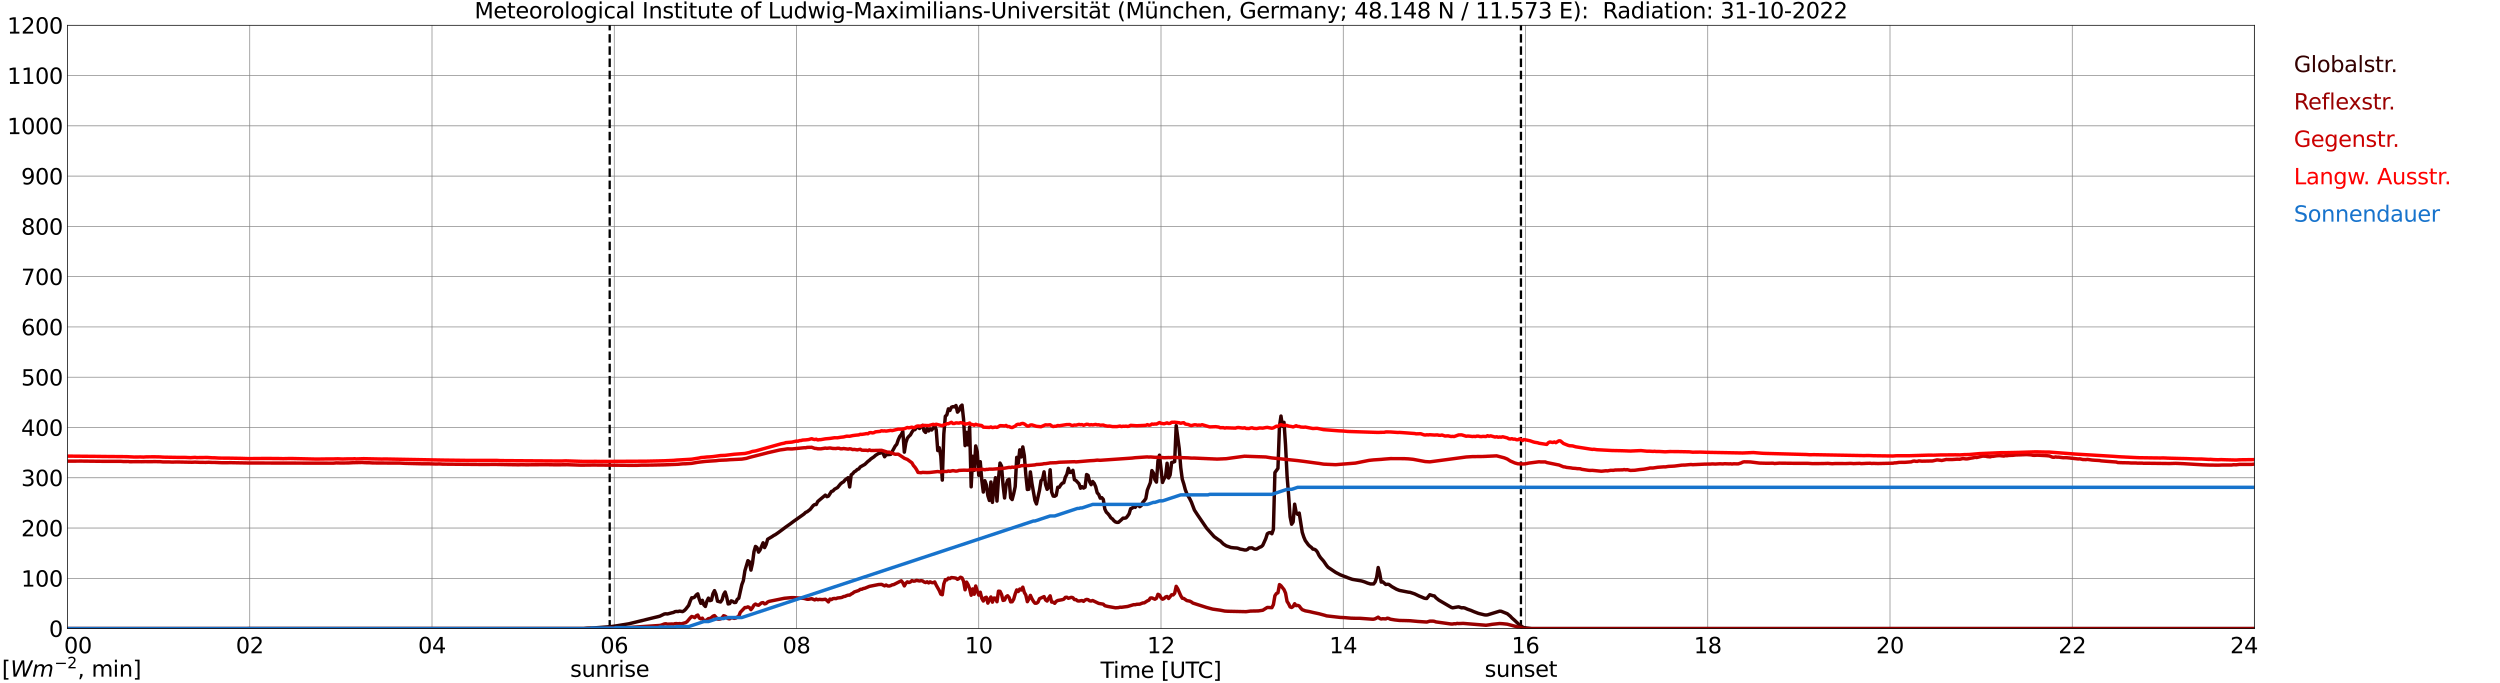 <?xml version="1.0" encoding="utf-8" standalone="no"?>
<!DOCTYPE svg PUBLIC "-//W3C//DTD SVG 1.1//EN"
  "http://www.w3.org/Graphics/SVG/1.1/DTD/svg11.dtd">
<svg xmlns:xlink="http://www.w3.org/1999/xlink" width="1085.4pt" height="296.64pt" viewBox="0 0 1085.4 296.64" xmlns="http://www.w3.org/2000/svg" version="1.1">
 <defs>
  <style type="text/css">*{stroke-linejoin: round; stroke-linecap: butt}</style>
 </defs>
 <g id="figure_1">
  <g id="patch_1">
   <path d="M 0 296.64 
L 1085.4 296.64 
L 1085.4 0 
L 0 0 
z
" style="fill: #ffffff"/>
  </g>
  <g id="axes_1">
   <g id="patch_2">
    <path d="M 29.306 272.909 
L 978.814 272.909 
L 978.814 10.976 
L 29.306 10.976 
z
" style="fill: #ffffff"/>
   </g>
   <g id="patch_3">
    <path d="M 978.814 272.909 
L 978.814 272.909 
L 978.814 10.976 
L 978.814 10.976 
z
" clip-path="url(#p19e28e4c90)" style="fill: #d3d3d3; opacity: 0.25; stroke: #d3d3d3; stroke-linejoin: miter"/>
   </g>
   <g id="matplotlib.axis_1">
    <g id="xtick_1">
     <g id="line2d_1">
      <path d="M 29.306 272.909 
L 29.306 10.976 
" clip-path="url(#p19e28e4c90)" style="fill: none; stroke: #808080; stroke-width: 0.3; stroke-linecap: square"/>
     </g>
     <g id="line2d_2"/>
     <g id="text_1">
      <!--    00 -->
      <g transform="translate(18.733 283.627) scale(0.095 -0.095)">
       <defs>
        <path id="DejaVuSans-20" transform="scale(0.016)"/>
        <path id="DejaVuSans-30" d="M 2034 4250 
Q 1547 4250 1301 3770 
Q 1056 3291 1056 2328 
Q 1056 1369 1301 889 
Q 1547 409 2034 409 
Q 2525 409 2770 889 
Q 3016 1369 3016 2328 
Q 3016 3291 2770 3770 
Q 2525 4250 2034 4250 
z
M 2034 4750 
Q 2819 4750 3233 4129 
Q 3647 3509 3647 2328 
Q 3647 1150 3233 529 
Q 2819 -91 2034 -91 
Q 1250 -91 836 529 
Q 422 1150 422 2328 
Q 422 3509 836 4129 
Q 1250 4750 2034 4750 
z
" transform="scale(0.016)"/>
       </defs>
       <use xlink:href="#DejaVuSans-20"/>
       <use xlink:href="#DejaVuSans-20" transform="translate(31.787 0)"/>
       <use xlink:href="#DejaVuSans-20" transform="translate(63.574 0)"/>
       <use xlink:href="#DejaVuSans-30" transform="translate(95.361 0)"/>
       <use xlink:href="#DejaVuSans-30" transform="translate(158.984 0)"/>
      </g>
     </g>
    </g>
    <g id="xtick_2">
     <g id="line2d_3">
      <path d="M 108.431 272.909 
L 108.431 10.976 
" clip-path="url(#p19e28e4c90)" style="fill: none; stroke: #808080; stroke-width: 0.3; stroke-linecap: square"/>
     </g>
     <g id="line2d_4"/>
     <g id="text_2">
      <!-- 02 -->
      <g transform="translate(102.387 283.627) scale(0.095 -0.095)">
       <defs>
        <path id="DejaVuSans-32" d="M 1228 531 
L 3431 531 
L 3431 0 
L 469 0 
L 469 531 
Q 828 903 1448 1529 
Q 2069 2156 2228 2338 
Q 2531 2678 2651 2914 
Q 2772 3150 2772 3378 
Q 2772 3750 2511 3984 
Q 2250 4219 1831 4219 
Q 1534 4219 1204 4116 
Q 875 4013 500 3803 
L 500 4441 
Q 881 4594 1212 4672 
Q 1544 4750 1819 4750 
Q 2544 4750 2975 4387 
Q 3406 4025 3406 3419 
Q 3406 3131 3298 2873 
Q 3191 2616 2906 2266 
Q 2828 2175 2409 1742 
Q 1991 1309 1228 531 
z
" transform="scale(0.016)"/>
       </defs>
       <use xlink:href="#DejaVuSans-30"/>
       <use xlink:href="#DejaVuSans-32" transform="translate(63.623 0)"/>
      </g>
     </g>
    </g>
    <g id="xtick_3">
     <g id="line2d_5">
      <path d="M 187.557 272.909 
L 187.557 10.976 
" clip-path="url(#p19e28e4c90)" style="fill: none; stroke: #808080; stroke-width: 0.3; stroke-linecap: square"/>
     </g>
     <g id="line2d_6"/>
     <g id="text_3">
      <!-- 04 -->
      <g transform="translate(181.513 283.627) scale(0.095 -0.095)">
       <defs>
        <path id="DejaVuSans-34" d="M 2419 4116 
L 825 1625 
L 2419 1625 
L 2419 4116 
z
M 2253 4666 
L 3047 4666 
L 3047 1625 
L 3713 1625 
L 3713 1100 
L 3047 1100 
L 3047 0 
L 2419 0 
L 2419 1100 
L 313 1100 
L 313 1709 
L 2253 4666 
z
" transform="scale(0.016)"/>
       </defs>
       <use xlink:href="#DejaVuSans-30"/>
       <use xlink:href="#DejaVuSans-34" transform="translate(63.623 0)"/>
      </g>
     </g>
    </g>
    <g id="xtick_4">
     <g id="line2d_7">
      <path d="M 266.683 272.909 
L 266.683 10.976 
" clip-path="url(#p19e28e4c90)" style="fill: none; stroke: #808080; stroke-width: 0.3; stroke-linecap: square"/>
     </g>
     <g id="line2d_8"/>
     <g id="text_4">
      <!-- 06 -->
      <g transform="translate(260.638 283.627) scale(0.095 -0.095)">
       <defs>
        <path id="DejaVuSans-36" d="M 2113 2584 
Q 1688 2584 1439 2293 
Q 1191 2003 1191 1497 
Q 1191 994 1439 701 
Q 1688 409 2113 409 
Q 2538 409 2786 701 
Q 3034 994 3034 1497 
Q 3034 2003 2786 2293 
Q 2538 2584 2113 2584 
z
M 3366 4563 
L 3366 3988 
Q 3128 4100 2886 4159 
Q 2644 4219 2406 4219 
Q 1781 4219 1451 3797 
Q 1122 3375 1075 2522 
Q 1259 2794 1537 2939 
Q 1816 3084 2150 3084 
Q 2853 3084 3261 2657 
Q 3669 2231 3669 1497 
Q 3669 778 3244 343 
Q 2819 -91 2113 -91 
Q 1303 -91 875 529 
Q 447 1150 447 2328 
Q 447 3434 972 4092 
Q 1497 4750 2381 4750 
Q 2619 4750 2861 4703 
Q 3103 4656 3366 4563 
z
" transform="scale(0.016)"/>
       </defs>
       <use xlink:href="#DejaVuSans-30"/>
       <use xlink:href="#DejaVuSans-36" transform="translate(63.623 0)"/>
      </g>
     </g>
    </g>
    <g id="xtick_5">
     <g id="line2d_9">
      <path d="M 345.808 272.909 
L 345.808 10.976 
" clip-path="url(#p19e28e4c90)" style="fill: none; stroke: #808080; stroke-width: 0.3; stroke-linecap: square"/>
     </g>
     <g id="line2d_10"/>
     <g id="text_5">
      <!-- 08 -->
      <g transform="translate(339.764 283.627) scale(0.095 -0.095)">
       <defs>
        <path id="DejaVuSans-38" d="M 2034 2216 
Q 1584 2216 1326 1975 
Q 1069 1734 1069 1313 
Q 1069 891 1326 650 
Q 1584 409 2034 409 
Q 2484 409 2743 651 
Q 3003 894 3003 1313 
Q 3003 1734 2745 1975 
Q 2488 2216 2034 2216 
z
M 1403 2484 
Q 997 2584 770 2862 
Q 544 3141 544 3541 
Q 544 4100 942 4425 
Q 1341 4750 2034 4750 
Q 2731 4750 3128 4425 
Q 3525 4100 3525 3541 
Q 3525 3141 3298 2862 
Q 3072 2584 2669 2484 
Q 3125 2378 3379 2068 
Q 3634 1759 3634 1313 
Q 3634 634 3220 271 
Q 2806 -91 2034 -91 
Q 1263 -91 848 271 
Q 434 634 434 1313 
Q 434 1759 690 2068 
Q 947 2378 1403 2484 
z
M 1172 3481 
Q 1172 3119 1398 2916 
Q 1625 2713 2034 2713 
Q 2441 2713 2670 2916 
Q 2900 3119 2900 3481 
Q 2900 3844 2670 4047 
Q 2441 4250 2034 4250 
Q 1625 4250 1398 4047 
Q 1172 3844 1172 3481 
z
" transform="scale(0.016)"/>
       </defs>
       <use xlink:href="#DejaVuSans-30"/>
       <use xlink:href="#DejaVuSans-38" transform="translate(63.623 0)"/>
      </g>
     </g>
    </g>
    <g id="xtick_6">
     <g id="line2d_11">
      <path d="M 424.934 272.909 
L 424.934 10.976 
" clip-path="url(#p19e28e4c90)" style="fill: none; stroke: #808080; stroke-width: 0.3; stroke-linecap: square"/>
     </g>
     <g id="line2d_12"/>
     <g id="text_6">
      <!-- 10 -->
      <g transform="translate(418.89 283.627) scale(0.095 -0.095)">
       <defs>
        <path id="DejaVuSans-31" d="M 794 531 
L 1825 531 
L 1825 4091 
L 703 3866 
L 703 4441 
L 1819 4666 
L 2450 4666 
L 2450 531 
L 3481 531 
L 3481 0 
L 794 0 
L 794 531 
z
" transform="scale(0.016)"/>
       </defs>
       <use xlink:href="#DejaVuSans-31"/>
       <use xlink:href="#DejaVuSans-30" transform="translate(63.623 0)"/>
      </g>
     </g>
    </g>
    <g id="xtick_7">
     <g id="line2d_13">
      <path d="M 504.06 272.909 
L 504.06 10.976 
" clip-path="url(#p19e28e4c90)" style="fill: none; stroke: #808080; stroke-width: 0.3; stroke-linecap: square"/>
     </g>
     <g id="line2d_14"/>
     <g id="text_7">
      <!-- 12 -->
      <g transform="translate(498.015 283.627) scale(0.095 -0.095)">
       <use xlink:href="#DejaVuSans-31"/>
       <use xlink:href="#DejaVuSans-32" transform="translate(63.623 0)"/>
      </g>
     </g>
    </g>
    <g id="xtick_8">
     <g id="line2d_15">
      <path d="M 583.185 272.909 
L 583.185 10.976 
" clip-path="url(#p19e28e4c90)" style="fill: none; stroke: #808080; stroke-width: 0.3; stroke-linecap: square"/>
     </g>
     <g id="line2d_16"/>
     <g id="text_8">
      <!-- 14 -->
      <g transform="translate(577.141 283.627) scale(0.095 -0.095)">
       <use xlink:href="#DejaVuSans-31"/>
       <use xlink:href="#DejaVuSans-34" transform="translate(63.623 0)"/>
      </g>
     </g>
    </g>
    <g id="xtick_9">
     <g id="line2d_17">
      <path d="M 662.311 272.909 
L 662.311 10.976 
" clip-path="url(#p19e28e4c90)" style="fill: none; stroke: #808080; stroke-width: 0.3; stroke-linecap: square"/>
     </g>
     <g id="line2d_18"/>
     <g id="text_9">
      <!-- 16 -->
      <g transform="translate(656.267 283.627) scale(0.095 -0.095)">
       <use xlink:href="#DejaVuSans-31"/>
       <use xlink:href="#DejaVuSans-36" transform="translate(63.623 0)"/>
      </g>
     </g>
    </g>
    <g id="xtick_10">
     <g id="line2d_19">
      <path d="M 741.437 272.909 
L 741.437 10.976 
" clip-path="url(#p19e28e4c90)" style="fill: none; stroke: #808080; stroke-width: 0.3; stroke-linecap: square"/>
     </g>
     <g id="line2d_20"/>
     <g id="text_10">
      <!-- 18 -->
      <g transform="translate(735.392 283.627) scale(0.095 -0.095)">
       <use xlink:href="#DejaVuSans-31"/>
       <use xlink:href="#DejaVuSans-38" transform="translate(63.623 0)"/>
      </g>
     </g>
    </g>
    <g id="xtick_11">
     <g id="line2d_21">
      <path d="M 820.562 272.909 
L 820.562 10.976 
" clip-path="url(#p19e28e4c90)" style="fill: none; stroke: #808080; stroke-width: 0.3; stroke-linecap: square"/>
     </g>
     <g id="line2d_22"/>
     <g id="text_11">
      <!-- 20 -->
      <g transform="translate(814.518 283.627) scale(0.095 -0.095)">
       <use xlink:href="#DejaVuSans-32"/>
       <use xlink:href="#DejaVuSans-30" transform="translate(63.623 0)"/>
      </g>
     </g>
    </g>
    <g id="xtick_12">
     <g id="line2d_23">
      <path d="M 899.688 272.909 
L 899.688 10.976 
" clip-path="url(#p19e28e4c90)" style="fill: none; stroke: #808080; stroke-width: 0.3; stroke-linecap: square"/>
     </g>
     <g id="line2d_24"/>
     <g id="text_12">
      <!-- 22 -->
      <g transform="translate(893.644 283.627) scale(0.095 -0.095)">
       <use xlink:href="#DejaVuSans-32"/>
       <use xlink:href="#DejaVuSans-32" transform="translate(63.623 0)"/>
      </g>
     </g>
    </g>
    <g id="xtick_13">
     <g id="line2d_25">
      <path d="M 978.814 272.909 
L 978.814 10.976 
" clip-path="url(#p19e28e4c90)" style="fill: none; stroke: #808080; stroke-width: 0.3; stroke-linecap: square"/>
     </g>
     <g id="line2d_26"/>
     <g id="text_13">
      <!-- 24    -->
      <g transform="translate(968.241 283.627) scale(0.095 -0.095)">
       <use xlink:href="#DejaVuSans-32"/>
       <use xlink:href="#DejaVuSans-34" transform="translate(63.623 0)"/>
       <use xlink:href="#DejaVuSans-20" transform="translate(127.246 0)"/>
       <use xlink:href="#DejaVuSans-20" transform="translate(159.033 0)"/>
       <use xlink:href="#DejaVuSans-20" transform="translate(190.82 0)"/>
      </g>
     </g>
    </g>
    <g id="text_14">
     <!-- Time [UTC] -->
     <g transform="translate(477.806 294.322) scale(0.095 -0.095)">
      <defs>
       <path id="DejaVuSans-54" d="M -19 4666 
L 3928 4666 
L 3928 4134 
L 2272 4134 
L 2272 0 
L 1638 0 
L 1638 4134 
L -19 4134 
L -19 4666 
z
" transform="scale(0.016)"/>
       <path id="DejaVuSans-69" d="M 603 3500 
L 1178 3500 
L 1178 0 
L 603 0 
L 603 3500 
z
M 603 4863 
L 1178 4863 
L 1178 4134 
L 603 4134 
L 603 4863 
z
" transform="scale(0.016)"/>
       <path id="DejaVuSans-6d" d="M 3328 2828 
Q 3544 3216 3844 3400 
Q 4144 3584 4550 3584 
Q 5097 3584 5394 3201 
Q 5691 2819 5691 2113 
L 5691 0 
L 5113 0 
L 5113 2094 
Q 5113 2597 4934 2840 
Q 4756 3084 4391 3084 
Q 3944 3084 3684 2787 
Q 3425 2491 3425 1978 
L 3425 0 
L 2847 0 
L 2847 2094 
Q 2847 2600 2669 2842 
Q 2491 3084 2119 3084 
Q 1678 3084 1418 2786 
Q 1159 2488 1159 1978 
L 1159 0 
L 581 0 
L 581 3500 
L 1159 3500 
L 1159 2956 
Q 1356 3278 1631 3431 
Q 1906 3584 2284 3584 
Q 2666 3584 2933 3390 
Q 3200 3197 3328 2828 
z
" transform="scale(0.016)"/>
       <path id="DejaVuSans-65" d="M 3597 1894 
L 3597 1613 
L 953 1613 
Q 991 1019 1311 708 
Q 1631 397 2203 397 
Q 2534 397 2845 478 
Q 3156 559 3463 722 
L 3463 178 
Q 3153 47 2828 -22 
Q 2503 -91 2169 -91 
Q 1331 -91 842 396 
Q 353 884 353 1716 
Q 353 2575 817 3079 
Q 1281 3584 2069 3584 
Q 2775 3584 3186 3129 
Q 3597 2675 3597 1894 
z
M 3022 2063 
Q 3016 2534 2758 2815 
Q 2500 3097 2075 3097 
Q 1594 3097 1305 2825 
Q 1016 2553 972 2059 
L 3022 2063 
z
" transform="scale(0.016)"/>
       <path id="DejaVuSans-5b" d="M 550 4863 
L 1875 4863 
L 1875 4416 
L 1125 4416 
L 1125 -397 
L 1875 -397 
L 1875 -844 
L 550 -844 
L 550 4863 
z
" transform="scale(0.016)"/>
       <path id="DejaVuSans-55" d="M 556 4666 
L 1191 4666 
L 1191 1831 
Q 1191 1081 1462 751 
Q 1734 422 2344 422 
Q 2950 422 3222 751 
Q 3494 1081 3494 1831 
L 3494 4666 
L 4128 4666 
L 4128 1753 
Q 4128 841 3676 375 
Q 3225 -91 2344 -91 
Q 1459 -91 1007 375 
Q 556 841 556 1753 
L 556 4666 
z
" transform="scale(0.016)"/>
       <path id="DejaVuSans-43" d="M 4122 4306 
L 4122 3641 
Q 3803 3938 3442 4084 
Q 3081 4231 2675 4231 
Q 1875 4231 1450 3742 
Q 1025 3253 1025 2328 
Q 1025 1406 1450 917 
Q 1875 428 2675 428 
Q 3081 428 3442 575 
Q 3803 722 4122 1019 
L 4122 359 
Q 3791 134 3420 21 
Q 3050 -91 2638 -91 
Q 1578 -91 968 557 
Q 359 1206 359 2328 
Q 359 3453 968 4101 
Q 1578 4750 2638 4750 
Q 3056 4750 3426 4639 
Q 3797 4528 4122 4306 
z
" transform="scale(0.016)"/>
       <path id="DejaVuSans-5d" d="M 1947 4863 
L 1947 -844 
L 622 -844 
L 622 -397 
L 1369 -397 
L 1369 4416 
L 622 4416 
L 622 4863 
L 1947 4863 
z
" transform="scale(0.016)"/>
      </defs>
      <use xlink:href="#DejaVuSans-54"/>
      <use xlink:href="#DejaVuSans-69" transform="translate(57.959 0)"/>
      <use xlink:href="#DejaVuSans-6d" transform="translate(85.742 0)"/>
      <use xlink:href="#DejaVuSans-65" transform="translate(183.154 0)"/>
      <use xlink:href="#DejaVuSans-20" transform="translate(244.678 0)"/>
      <use xlink:href="#DejaVuSans-5b" transform="translate(276.465 0)"/>
      <use xlink:href="#DejaVuSans-55" transform="translate(315.479 0)"/>
      <use xlink:href="#DejaVuSans-54" transform="translate(388.672 0)"/>
      <use xlink:href="#DejaVuSans-43" transform="translate(443.881 0)"/>
      <use xlink:href="#DejaVuSans-5d" transform="translate(513.705 0)"/>
     </g>
    </g>
   </g>
   <g id="matplotlib.axis_2">
    <g id="ytick_1">
     <g id="line2d_27">
      <path d="M 29.306 272.909 
L 978.814 272.909 
" clip-path="url(#p19e28e4c90)" style="fill: none; stroke: #808080; stroke-width: 0.3; stroke-linecap: square"/>
     </g>
     <g id="line2d_28"/>
     <g id="text_15">
      <!-- 0 -->
      <g transform="translate(21.261 276.518) scale(0.095 -0.095)">
       <use xlink:href="#DejaVuSans-30"/>
      </g>
     </g>
    </g>
    <g id="ytick_2">
     <g id="line2d_29">
      <path d="M 29.306 251.081 
L 978.814 251.081 
" clip-path="url(#p19e28e4c90)" style="fill: none; stroke: #808080; stroke-width: 0.3; stroke-linecap: square"/>
     </g>
     <g id="line2d_30"/>
     <g id="text_16">
      <!-- 100 -->
      <g transform="translate(9.173 254.69) scale(0.095 -0.095)">
       <use xlink:href="#DejaVuSans-31"/>
       <use xlink:href="#DejaVuSans-30" transform="translate(63.623 0)"/>
       <use xlink:href="#DejaVuSans-30" transform="translate(127.246 0)"/>
      </g>
     </g>
    </g>
    <g id="ytick_3">
     <g id="line2d_31">
      <path d="M 29.306 229.253 
L 978.814 229.253 
" clip-path="url(#p19e28e4c90)" style="fill: none; stroke: #808080; stroke-width: 0.3; stroke-linecap: square"/>
     </g>
     <g id="line2d_32"/>
     <g id="text_17">
      <!-- 200 -->
      <g transform="translate(9.173 232.863) scale(0.095 -0.095)">
       <use xlink:href="#DejaVuSans-32"/>
       <use xlink:href="#DejaVuSans-30" transform="translate(63.623 0)"/>
       <use xlink:href="#DejaVuSans-30" transform="translate(127.246 0)"/>
      </g>
     </g>
    </g>
    <g id="ytick_4">
     <g id="line2d_33">
      <path d="M 29.306 207.426 
L 978.814 207.426 
" clip-path="url(#p19e28e4c90)" style="fill: none; stroke: #808080; stroke-width: 0.3; stroke-linecap: square"/>
     </g>
     <g id="line2d_34"/>
     <g id="text_18">
      <!-- 300 -->
      <g transform="translate(9.173 211.035) scale(0.095 -0.095)">
       <defs>
        <path id="DejaVuSans-33" d="M 2597 2516 
Q 3050 2419 3304 2112 
Q 3559 1806 3559 1356 
Q 3559 666 3084 287 
Q 2609 -91 1734 -91 
Q 1441 -91 1130 -33 
Q 819 25 488 141 
L 488 750 
Q 750 597 1062 519 
Q 1375 441 1716 441 
Q 2309 441 2620 675 
Q 2931 909 2931 1356 
Q 2931 1769 2642 2001 
Q 2353 2234 1838 2234 
L 1294 2234 
L 1294 2753 
L 1863 2753 
Q 2328 2753 2575 2939 
Q 2822 3125 2822 3475 
Q 2822 3834 2567 4026 
Q 2313 4219 1838 4219 
Q 1578 4219 1281 4162 
Q 984 4106 628 3988 
L 628 4550 
Q 988 4650 1302 4700 
Q 1616 4750 1894 4750 
Q 2613 4750 3031 4423 
Q 3450 4097 3450 3541 
Q 3450 3153 3228 2886 
Q 3006 2619 2597 2516 
z
" transform="scale(0.016)"/>
       </defs>
       <use xlink:href="#DejaVuSans-33"/>
       <use xlink:href="#DejaVuSans-30" transform="translate(63.623 0)"/>
       <use xlink:href="#DejaVuSans-30" transform="translate(127.246 0)"/>
      </g>
     </g>
    </g>
    <g id="ytick_5">
     <g id="line2d_35">
      <path d="M 29.306 185.598 
L 978.814 185.598 
" clip-path="url(#p19e28e4c90)" style="fill: none; stroke: #808080; stroke-width: 0.3; stroke-linecap: square"/>
     </g>
     <g id="line2d_36"/>
     <g id="text_19">
      <!-- 400 -->
      <g transform="translate(9.173 189.207) scale(0.095 -0.095)">
       <use xlink:href="#DejaVuSans-34"/>
       <use xlink:href="#DejaVuSans-30" transform="translate(63.623 0)"/>
       <use xlink:href="#DejaVuSans-30" transform="translate(127.246 0)"/>
      </g>
     </g>
    </g>
    <g id="ytick_6">
     <g id="line2d_37">
      <path d="M 29.306 163.77 
L 978.814 163.77 
" clip-path="url(#p19e28e4c90)" style="fill: none; stroke: #808080; stroke-width: 0.3; stroke-linecap: square"/>
     </g>
     <g id="line2d_38"/>
     <g id="text_20">
      <!-- 500 -->
      <g transform="translate(9.173 167.379) scale(0.095 -0.095)">
       <defs>
        <path id="DejaVuSans-35" d="M 691 4666 
L 3169 4666 
L 3169 4134 
L 1269 4134 
L 1269 2991 
Q 1406 3038 1543 3061 
Q 1681 3084 1819 3084 
Q 2600 3084 3056 2656 
Q 3513 2228 3513 1497 
Q 3513 744 3044 326 
Q 2575 -91 1722 -91 
Q 1428 -91 1123 -41 
Q 819 9 494 109 
L 494 744 
Q 775 591 1075 516 
Q 1375 441 1709 441 
Q 2250 441 2565 725 
Q 2881 1009 2881 1497 
Q 2881 1984 2565 2268 
Q 2250 2553 1709 2553 
Q 1456 2553 1204 2497 
Q 953 2441 691 2322 
L 691 4666 
z
" transform="scale(0.016)"/>
       </defs>
       <use xlink:href="#DejaVuSans-35"/>
       <use xlink:href="#DejaVuSans-30" transform="translate(63.623 0)"/>
       <use xlink:href="#DejaVuSans-30" transform="translate(127.246 0)"/>
      </g>
     </g>
    </g>
    <g id="ytick_7">
     <g id="line2d_39">
      <path d="M 29.306 141.942 
L 978.814 141.942 
" clip-path="url(#p19e28e4c90)" style="fill: none; stroke: #808080; stroke-width: 0.3; stroke-linecap: square"/>
     </g>
     <g id="line2d_40"/>
     <g id="text_21">
      <!-- 600 -->
      <g transform="translate(9.173 145.551) scale(0.095 -0.095)">
       <use xlink:href="#DejaVuSans-36"/>
       <use xlink:href="#DejaVuSans-30" transform="translate(63.623 0)"/>
       <use xlink:href="#DejaVuSans-30" transform="translate(127.246 0)"/>
      </g>
     </g>
    </g>
    <g id="ytick_8">
     <g id="line2d_41">
      <path d="M 29.306 120.114 
L 978.814 120.114 
" clip-path="url(#p19e28e4c90)" style="fill: none; stroke: #808080; stroke-width: 0.3; stroke-linecap: square"/>
     </g>
     <g id="line2d_42"/>
     <g id="text_22">
      <!-- 700 -->
      <g transform="translate(9.173 123.724) scale(0.095 -0.095)">
       <defs>
        <path id="DejaVuSans-37" d="M 525 4666 
L 3525 4666 
L 3525 4397 
L 1831 0 
L 1172 0 
L 2766 4134 
L 525 4134 
L 525 4666 
z
" transform="scale(0.016)"/>
       </defs>
       <use xlink:href="#DejaVuSans-37"/>
       <use xlink:href="#DejaVuSans-30" transform="translate(63.623 0)"/>
       <use xlink:href="#DejaVuSans-30" transform="translate(127.246 0)"/>
      </g>
     </g>
    </g>
    <g id="ytick_9">
     <g id="line2d_43">
      <path d="M 29.306 98.287 
L 978.814 98.287 
" clip-path="url(#p19e28e4c90)" style="fill: none; stroke: #808080; stroke-width: 0.3; stroke-linecap: square"/>
     </g>
     <g id="line2d_44"/>
     <g id="text_23">
      <!-- 800 -->
      <g transform="translate(9.173 101.896) scale(0.095 -0.095)">
       <use xlink:href="#DejaVuSans-38"/>
       <use xlink:href="#DejaVuSans-30" transform="translate(63.623 0)"/>
       <use xlink:href="#DejaVuSans-30" transform="translate(127.246 0)"/>
      </g>
     </g>
    </g>
    <g id="ytick_10">
     <g id="line2d_45">
      <path d="M 29.306 76.459 
L 978.814 76.459 
" clip-path="url(#p19e28e4c90)" style="fill: none; stroke: #808080; stroke-width: 0.3; stroke-linecap: square"/>
     </g>
     <g id="line2d_46"/>
     <g id="text_24">
      <!-- 900 -->
      <g transform="translate(9.173 80.068) scale(0.095 -0.095)">
       <defs>
        <path id="DejaVuSans-39" d="M 703 97 
L 703 672 
Q 941 559 1184 500 
Q 1428 441 1663 441 
Q 2288 441 2617 861 
Q 2947 1281 2994 2138 
Q 2813 1869 2534 1725 
Q 2256 1581 1919 1581 
Q 1219 1581 811 2004 
Q 403 2428 403 3163 
Q 403 3881 828 4315 
Q 1253 4750 1959 4750 
Q 2769 4750 3195 4129 
Q 3622 3509 3622 2328 
Q 3622 1225 3098 567 
Q 2575 -91 1691 -91 
Q 1453 -91 1209 -44 
Q 966 3 703 97 
z
M 1959 2075 
Q 2384 2075 2632 2365 
Q 2881 2656 2881 3163 
Q 2881 3666 2632 3958 
Q 2384 4250 1959 4250 
Q 1534 4250 1286 3958 
Q 1038 3666 1038 3163 
Q 1038 2656 1286 2365 
Q 1534 2075 1959 2075 
z
" transform="scale(0.016)"/>
       </defs>
       <use xlink:href="#DejaVuSans-39"/>
       <use xlink:href="#DejaVuSans-30" transform="translate(63.623 0)"/>
       <use xlink:href="#DejaVuSans-30" transform="translate(127.246 0)"/>
      </g>
     </g>
    </g>
    <g id="ytick_11">
     <g id="line2d_47">
      <path d="M 29.306 54.631 
L 978.814 54.631 
" clip-path="url(#p19e28e4c90)" style="fill: none; stroke: #808080; stroke-width: 0.3; stroke-linecap: square"/>
     </g>
     <g id="line2d_48"/>
     <g id="text_25">
      <!-- 1000 -->
      <g transform="translate(3.128 58.24) scale(0.095 -0.095)">
       <use xlink:href="#DejaVuSans-31"/>
       <use xlink:href="#DejaVuSans-30" transform="translate(63.623 0)"/>
       <use xlink:href="#DejaVuSans-30" transform="translate(127.246 0)"/>
       <use xlink:href="#DejaVuSans-30" transform="translate(190.869 0)"/>
      </g>
     </g>
    </g>
    <g id="ytick_12">
     <g id="line2d_49">
      <path d="M 29.306 32.803 
L 978.814 32.803 
" clip-path="url(#p19e28e4c90)" style="fill: none; stroke: #808080; stroke-width: 0.3; stroke-linecap: square"/>
     </g>
     <g id="line2d_50"/>
     <g id="text_26">
      <!-- 1100 -->
      <g transform="translate(3.128 36.413) scale(0.095 -0.095)">
       <use xlink:href="#DejaVuSans-31"/>
       <use xlink:href="#DejaVuSans-31" transform="translate(63.623 0)"/>
       <use xlink:href="#DejaVuSans-30" transform="translate(127.246 0)"/>
       <use xlink:href="#DejaVuSans-30" transform="translate(190.869 0)"/>
      </g>
     </g>
    </g>
    <g id="ytick_13">
     <g id="line2d_51">
      <path d="M 29.306 10.976 
L 978.814 10.976 
" clip-path="url(#p19e28e4c90)" style="fill: none; stroke: #808080; stroke-width: 0.3; stroke-linecap: square"/>
     </g>
     <g id="line2d_52"/>
     <g id="text_27">
      <!-- 1200 -->
      <g transform="translate(3.128 14.585) scale(0.095 -0.095)">
       <use xlink:href="#DejaVuSans-31"/>
       <use xlink:href="#DejaVuSans-32" transform="translate(63.623 0)"/>
       <use xlink:href="#DejaVuSans-30" transform="translate(127.246 0)"/>
       <use xlink:href="#DejaVuSans-30" transform="translate(190.869 0)"/>
      </g>
     </g>
    </g>
   </g>
   <g id="line2d_53">
    <path d="M 264.705 272.909 
L 264.705 10.976 
" clip-path="url(#p19e28e4c90)" style="fill: none; stroke-dasharray: 3.7,1.6; stroke-dashoffset: 0; stroke: #000000"/>
   </g>
   <g id="line2d_54">
    <path d="M 660.333 272.909 
L 660.333 10.976 
" clip-path="url(#p19e28e4c90)" style="fill: none; stroke-dasharray: 3.7,1.6; stroke-dashoffset: 0; stroke: #000000"/>
   </g>
   <g id="line2d_55">
    <path d="M 29.306 272.909 
L 253.495 272.872 
L 254.814 272.73 
L 257.451 272.649 
L 265.364 272.04 
L 268.002 271.656 
L 273.277 270.763 
L 286.464 267.522 
L 288.442 266.568 
L 289.102 266.487 
L 289.761 266.568 
L 291.739 266.042 
L 292.399 265.9 
L 293.058 265.555 
L 293.717 265.455 
L 294.377 265.514 
L 295.036 265.313 
L 296.355 265.535 
L 297.014 265.149 
L 297.674 264.52 
L 298.992 262.84 
L 299.652 260.976 
L 300.311 259.535 
L 300.971 259.557 
L 301.63 259.192 
L 302.289 258.299 
L 302.949 257.832 
L 303.608 260.183 
L 304.267 261.947 
L 304.927 260.631 
L 305.586 262.617 
L 306.246 263.305 
L 306.905 261.015 
L 307.564 259.677 
L 308.224 260.773 
L 308.883 260.55 
L 309.543 257.732 
L 310.202 256.435 
L 310.861 258.035 
L 311.521 261.015 
L 312.839 261.36 
L 313.499 260.408 
L 314.158 258.138 
L 314.818 257.023 
L 315.477 259.151 
L 316.136 262.211 
L 316.796 262.049 
L 317.455 260.873 
L 318.114 261.096 
L 318.774 261.602 
L 319.433 261.543 
L 320.093 260.183 
L 320.752 259.738 
L 322.071 253.84 
L 322.73 252.098 
L 323.39 247.861 
L 324.708 243.424 
L 325.368 243.911 
L 326.027 247.517 
L 326.686 244.579 
L 327.346 239.512 
L 328.005 237.242 
L 328.665 237.707 
L 329.324 239.715 
L 329.983 238.781 
L 331.302 235.662 
L 331.961 237.749 
L 332.621 236.391 
L 333.28 234.121 
L 335.258 232.944 
L 335.918 232.479 
L 336.577 232.154 
L 337.896 231.242 
L 339.215 230.27 
L 341.193 228.791 
L 343.171 227.391 
L 344.49 226.398 
L 348.446 223.602 
L 349.105 223.115 
L 349.765 222.467 
L 350.424 222.183 
L 351.743 221.17 
L 353.062 219.507 
L 353.721 219.042 
L 354.38 219.042 
L 355.04 217.724 
L 356.359 216.611 
L 358.337 214.969 
L 358.996 215.637 
L 359.655 215.414 
L 360.974 213.367 
L 361.634 213.164 
L 362.293 212.415 
L 363.612 211.684 
L 364.93 210.084 
L 365.59 209.536 
L 366.249 209.172 
L 366.909 208.34 
L 368.227 207.388 
L 368.887 211.422 
L 369.546 206.173 
L 370.206 205.686 
L 370.865 204.854 
L 371.524 204.49 
L 372.184 203.841 
L 372.843 203.599 
L 373.502 202.726 
L 374.821 201.977 
L 375.481 201.613 
L 376.799 200.336 
L 377.459 199.849 
L 378.118 199.22 
L 379.437 198.33 
L 380.096 197.721 
L 381.415 196.889 
L 382.074 196.747 
L 382.734 196.444 
L 383.393 196.85 
L 384.053 198.308 
L 384.712 197.437 
L 386.69 197.276 
L 388.668 193.648 
L 389.328 192.897 
L 389.987 190.93 
L 390.646 189.492 
L 391.306 188.682 
L 391.965 187.283 
L 392.624 196.302 
L 393.284 192.207 
L 393.943 190.243 
L 394.603 189.431 
L 395.262 188.824 
L 395.921 187.608 
L 396.581 186.635 
L 397.24 186.534 
L 397.899 185.622 
L 398.559 185.399 
L 399.218 186.026 
L 399.878 185.176 
L 400.537 184.69 
L 401.196 187.102 
L 401.856 187.75 
L 402.515 185.925 
L 403.175 187.102 
L 403.834 186.209 
L 404.493 186.696 
L 405.153 185.864 
L 405.812 184.751 
L 406.471 186.615 
L 407.131 195.612 
L 407.79 194.397 
L 408.45 197.963 
L 409.109 208.443 
L 409.768 188.418 
L 410.428 180.737 
L 411.087 180.108 
L 411.746 177.515 
L 412.406 178.203 
L 413.065 176.806 
L 413.725 176.541 
L 414.384 176.664 
L 415.043 176.055 
L 415.703 178.934 
L 416.362 178.244 
L 417.022 176.48 
L 417.681 175.873 
L 418.34 182.033 
L 419 193.464 
L 419.659 187.709 
L 420.318 193.161 
L 420.978 185.358 
L 421.637 211.361 
L 422.297 198.085 
L 422.956 204.186 
L 423.615 193.606 
L 424.275 196.079 
L 424.934 206.354 
L 425.593 200.456 
L 426.253 208.482 
L 426.912 213.631 
L 427.572 208.705 
L 428.231 210.51 
L 428.89 215.192 
L 429.55 217.279 
L 430.209 209.272 
L 430.869 218.11 
L 431.528 211.745 
L 432.187 207.408 
L 432.847 217.543 
L 433.506 207.692 
L 434.165 201.045 
L 434.825 202.322 
L 435.484 210.61 
L 436.144 216.205 
L 436.803 210.671 
L 437.462 208.462 
L 438.122 208.078 
L 438.781 216.144 
L 439.44 216.894 
L 440.1 214.36 
L 440.759 211.28 
L 441.419 198.572 
L 442.078 201.226 
L 442.737 195.309 
L 443.397 198.389 
L 444.056 194.032 
L 444.716 197.782 
L 445.375 206.131 
L 446.034 212.516 
L 446.694 212.394 
L 447.353 204.896 
L 448.012 209.8 
L 449.331 217.259 
L 449.991 218.798 
L 451.309 212.841 
L 451.969 208.685 
L 452.628 208.017 
L 453.287 204.854 
L 453.947 210.388 
L 454.606 212.455 
L 455.266 211.664 
L 455.925 203.964 
L 456.584 213.631 
L 457.244 215.373 
L 457.903 215.454 
L 458.563 215.028 
L 459.222 211.542 
L 459.881 211.564 
L 460.541 210.529 
L 461.2 209.781 
L 461.859 209.556 
L 462.519 207.166 
L 463.178 205.97 
L 463.838 203.335 
L 464.497 205.118 
L 465.156 205.057 
L 465.816 204.186 
L 466.475 208.279 
L 467.134 208.604 
L 468.453 210.043 
L 469.113 211.968 
L 469.772 211.28 
L 470.431 211.907 
L 471.091 211.523 
L 471.75 206.031 
L 472.409 206.395 
L 473.069 209.172 
L 473.728 210.429 
L 474.388 209.05 
L 475.047 209.84 
L 475.706 211.341 
L 476.366 213.954 
L 477.025 214.664 
L 477.685 216.285 
L 478.344 216.063 
L 479.003 216.811 
L 479.663 220.987 
L 480.322 222.367 
L 480.981 222.973 
L 481.641 223.805 
L 482.3 224.838 
L 482.96 225.285 
L 483.619 226.075 
L 484.278 226.601 
L 484.938 226.804 
L 485.597 226.785 
L 486.916 225.608 
L 487.575 224.96 
L 488.235 224.979 
L 488.894 224.838 
L 489.553 224.047 
L 490.213 223.076 
L 490.872 220.865 
L 491.532 220.642 
L 492.191 219.894 
L 492.85 220.278 
L 493.51 219.426 
L 494.169 219.164 
L 494.828 219.974 
L 495.488 219.507 
L 496.147 218.11 
L 496.807 217.379 
L 497.466 216.469 
L 498.125 212.8 
L 499.444 209.517 
L 500.103 204.309 
L 500.763 205.341 
L 501.422 208.279 
L 502.082 209.314 
L 502.741 200.072 
L 503.4 197.62 
L 504.719 209.456 
L 505.379 207.875 
L 506.038 206.963 
L 506.697 201.126 
L 507.357 207.53 
L 508.016 206.212 
L 508.675 200.801 
L 509.335 200.659 
L 509.994 200.397 
L 510.654 184.79 
L 511.972 194.7 
L 512.632 203.01 
L 513.291 208.017 
L 513.95 210.104 
L 514.61 212.597 
L 515.269 214.319 
L 516.588 216.63 
L 517.247 217.968 
L 518.566 221.454 
L 519.885 223.48 
L 523.841 229.277 
L 527.138 232.986 
L 529.116 234.424 
L 529.776 234.811 
L 531.094 236.146 
L 532.413 236.998 
L 533.732 237.445 
L 534.391 237.688 
L 535.71 237.849 
L 537.029 237.932 
L 537.688 238.094 
L 538.348 238.377 
L 539.666 238.62 
L 540.326 238.781 
L 540.985 238.803 
L 541.644 238.539 
L 542.304 237.91 
L 543.623 237.849 
L 544.282 238.235 
L 544.941 238.458 
L 545.601 238.355 
L 546.919 237.587 
L 547.579 237.343 
L 548.238 236.755 
L 549.557 233.817 
L 550.216 231.75 
L 550.876 231.325 
L 551.535 231.222 
L 552.195 231.729 
L 552.854 229.864 
L 553.513 205.16 
L 554.832 203.355 
L 555.491 185.135 
L 556.151 180.636 
L 556.81 185.074 
L 557.47 183.371 
L 558.129 193.2 
L 558.788 206.557 
L 559.448 214.766 
L 560.107 224.373 
L 560.766 227.594 
L 561.426 226.621 
L 562.085 218.9 
L 562.745 222.528 
L 563.404 223.318 
L 564.063 222.751 
L 565.382 231.1 
L 566.042 233.128 
L 566.701 234.688 
L 568.02 236.513 
L 568.679 237.161 
L 569.338 237.648 
L 569.998 238.397 
L 570.657 238.478 
L 571.317 238.864 
L 571.976 239.693 
L 572.635 241.073 
L 573.295 242.066 
L 574.613 243.566 
L 575.932 245.491 
L 576.592 246.281 
L 579.889 248.51 
L 581.867 249.544 
L 585.164 250.841 
L 586.482 251.308 
L 587.142 251.531 
L 591.098 252.218 
L 592.417 252.624 
L 593.736 253.152 
L 595.054 253.537 
L 596.373 253.517 
L 597.032 252.644 
L 597.692 250.66 
L 598.351 246.403 
L 599.011 248.935 
L 599.67 252.727 
L 600.329 252.605 
L 601.648 253.759 
L 602.307 253.659 
L 602.967 253.72 
L 604.286 254.691 
L 606.264 255.807 
L 607.582 256.333 
L 611.539 257.103 
L 612.198 257.164 
L 614.176 257.832 
L 616.154 258.786 
L 617.473 259.312 
L 618.133 259.618 
L 618.792 259.799 
L 619.451 259.841 
L 620.77 258.199 
L 622.089 258.625 
L 622.748 258.725 
L 623.408 259.515 
L 624.726 260.57 
L 626.045 261.34 
L 630.001 263.649 
L 630.661 263.894 
L 632.639 263.549 
L 633.298 263.468 
L 634.617 263.914 
L 635.276 263.833 
L 635.936 263.975 
L 637.255 264.542 
L 638.573 264.988 
L 639.892 265.555 
L 641.87 266.306 
L 644.508 266.954 
L 645.167 267.015 
L 645.827 266.954 
L 651.102 265.332 
L 651.761 265.394 
L 654.399 266.448 
L 655.717 267.541 
L 656.377 268.27 
L 657.695 269.425 
L 659.674 271.311 
L 660.992 272.182 
L 661.652 272.507 
L 664.949 272.909 
L 978.154 272.909 
L 978.154 272.909 
" clip-path="url(#p19e28e4c90)" style="fill: none; stroke: #330000; stroke-width: 1.5; stroke-linecap: square"/>
   </g>
   <g id="line2d_56">
    <path d="M 29.306 272.909 
L 262.726 272.909 
L 264.045 272.68 
L 270.639 272.577 
L 273.936 272.374 
L 276.573 272.193 
L 286.464 271.545 
L 287.124 271.403 
L 288.442 270.894 
L 289.102 270.813 
L 289.761 270.997 
L 291.739 270.916 
L 292.399 270.977 
L 293.058 270.774 
L 293.717 270.733 
L 294.377 270.835 
L 295.036 270.713 
L 295.696 270.874 
L 297.674 270.327 
L 298.333 269.862 
L 299.652 268.301 
L 300.311 267.653 
L 300.971 267.834 
L 301.63 268.159 
L 302.289 267.349 
L 302.949 267.024 
L 303.608 268.342 
L 304.267 268.646 
L 304.927 268.382 
L 305.586 269.456 
L 306.246 269.475 
L 306.905 269.091 
L 307.564 268.565 
L 308.224 268.524 
L 308.883 268.118 
L 309.543 267.53 
L 310.202 267.266 
L 311.521 268.766 
L 312.18 268.827 
L 312.839 268.685 
L 313.499 268.22 
L 314.158 267.327 
L 314.818 267.53 
L 315.477 267.976 
L 316.136 268.604 
L 316.796 268.665 
L 317.455 268.179 
L 318.114 268.259 
L 318.774 268.482 
L 319.433 268.321 
L 320.752 267.53 
L 321.411 265.848 
L 323.39 263.78 
L 324.049 263.761 
L 324.708 263.477 
L 325.368 263.761 
L 326.027 264.673 
L 326.686 263.863 
L 327.346 262.707 
L 328.005 262.261 
L 328.665 262.626 
L 329.324 262.787 
L 330.643 261.735 
L 331.302 261.633 
L 331.961 262.18 
L 332.621 261.997 
L 333.28 261.368 
L 333.94 261.085 
L 340.533 259.749 
L 343.171 259.504 
L 344.49 259.465 
L 349.105 259.808 
L 350.424 260.174 
L 351.083 260.174 
L 352.402 259.93 
L 353.721 260.458 
L 354.38 260.092 
L 355.04 260.397 
L 355.699 260.233 
L 357.018 260.336 
L 358.337 260.174 
L 358.996 260.659 
L 359.655 261.329 
L 360.315 260.092 
L 360.974 260.316 
L 361.634 259.91 
L 362.293 259.83 
L 362.952 259.91 
L 363.612 259.627 
L 364.93 259.485 
L 365.59 259.343 
L 366.249 258.998 
L 366.909 258.917 
L 367.568 258.592 
L 368.227 258.391 
L 368.887 258.391 
L 369.546 257.904 
L 370.206 257.56 
L 370.865 257.031 
L 372.843 256.363 
L 373.502 255.857 
L 374.162 255.837 
L 374.821 255.512 
L 375.481 255.39 
L 377.459 254.58 
L 381.415 253.79 
L 382.734 253.709 
L 384.053 254.357 
L 384.712 253.993 
L 385.371 254.377 
L 386.031 254.438 
L 386.69 254.255 
L 387.349 253.912 
L 388.009 253.81 
L 390.646 252.471 
L 391.306 252.168 
L 391.965 253 
L 392.624 254.377 
L 393.284 253.222 
L 393.943 252.613 
L 394.603 252.897 
L 395.262 252.674 
L 395.921 252.068 
L 396.581 252.33 
L 397.24 252.268 
L 397.899 251.965 
L 399.218 252.249 
L 399.878 252.087 
L 400.537 252.21 
L 401.196 252.674 
L 401.856 252.919 
L 402.515 252.594 
L 403.175 253.08 
L 403.834 252.613 
L 404.493 252.939 
L 405.153 253 
L 405.812 252.655 
L 406.471 254.054 
L 407.79 256.383 
L 408.45 257.944 
L 409.109 258.208 
L 409.768 253.526 
L 410.428 251.662 
L 411.087 251.762 
L 411.746 250.992 
L 412.406 251.195 
L 413.065 250.749 
L 414.384 250.891 
L 415.043 251.013 
L 415.703 251.52 
L 416.362 251.155 
L 417.022 250.607 
L 417.681 250.911 
L 418.34 252.351 
L 419 256.06 
L 419.659 252.736 
L 420.318 253.89 
L 420.978 255.612 
L 421.637 258.43 
L 422.297 255.674 
L 422.956 258.005 
L 423.615 254.419 
L 424.275 256.586 
L 424.934 258.369 
L 425.593 257.114 
L 426.253 259.768 
L 426.912 260.943 
L 427.572 259.565 
L 428.231 259.301 
L 428.89 261.855 
L 429.55 260.295 
L 430.209 259.181 
L 430.869 261.43 
L 431.528 259.646 
L 432.187 259.707 
L 432.847 261.248 
L 433.506 256.667 
L 434.165 256.728 
L 434.825 258.066 
L 435.484 260.681 
L 436.144 260.498 
L 436.803 259.101 
L 437.462 258.653 
L 438.122 259.443 
L 438.781 261.31 
L 439.44 261.248 
L 440.1 260.153 
L 440.759 257.863 
L 441.419 256.121 
L 442.078 256.809 
L 442.737 255.735 
L 443.397 256.16 
L 444.056 254.925 
L 444.716 257.195 
L 445.375 258.369 
L 446.034 261.227 
L 446.694 260.052 
L 447.353 258.492 
L 448.012 259.93 
L 448.672 261.085 
L 449.331 261.877 
L 449.991 261.897 
L 450.65 261.451 
L 451.309 259.93 
L 453.287 259.018 
L 453.947 260.478 
L 454.606 260.943 
L 455.266 259.688 
L 455.925 258.695 
L 456.584 261.39 
L 457.244 261.43 
L 457.903 261.936 
L 458.563 261.085 
L 459.222 260.72 
L 461.2 260.356 
L 461.859 260.153 
L 462.519 259.362 
L 463.178 259.301 
L 463.838 259.768 
L 465.156 259.323 
L 465.816 259.504 
L 466.475 260.316 
L 467.134 260.316 
L 467.794 260.862 
L 468.453 260.943 
L 469.772 260.72 
L 470.431 261.085 
L 471.091 260.517 
L 471.75 260.233 
L 472.409 260.356 
L 473.069 260.842 
L 473.728 260.943 
L 474.388 260.72 
L 477.025 261.977 
L 479.003 262.303 
L 479.663 262.971 
L 480.981 263.296 
L 484.278 263.883 
L 485.597 263.802 
L 486.256 263.619 
L 486.916 263.66 
L 488.235 263.477 
L 489.553 263.315 
L 492.191 262.525 
L 492.85 262.545 
L 493.51 262.362 
L 494.828 262.303 
L 496.147 261.774 
L 496.807 261.735 
L 498.125 260.884 
L 498.785 260.6 
L 499.444 259.646 
L 500.103 259.585 
L 501.422 260.153 
L 502.082 259.768 
L 502.741 258.024 
L 503.4 258.33 
L 504.06 259.546 
L 504.719 260.153 
L 505.379 259.869 
L 506.038 259.181 
L 506.697 258.978 
L 507.357 259.849 
L 508.675 258.227 
L 509.335 258.289 
L 509.994 257.56 
L 510.654 254.56 
L 511.313 255.593 
L 512.632 258.633 
L 513.291 259.727 
L 513.95 259.83 
L 515.269 260.742 
L 516.588 261.004 
L 517.247 261.349 
L 517.907 261.836 
L 523.841 263.741 
L 526.479 264.451 
L 528.457 264.734 
L 529.776 264.915 
L 531.754 265.302 
L 533.073 265.383 
L 540.985 265.564 
L 542.963 265.302 
L 546.26 265.241 
L 548.238 264.957 
L 549.557 264.125 
L 550.216 263.721 
L 552.195 263.822 
L 552.854 262.504 
L 553.513 258.653 
L 554.173 257.682 
L 554.832 257.357 
L 555.491 253.81 
L 556.151 254.316 
L 557.47 255.999 
L 558.129 257.518 
L 558.788 261.085 
L 559.448 262.119 
L 560.107 263.477 
L 560.766 263.741 
L 561.426 263.315 
L 562.085 262.119 
L 562.745 262.929 
L 563.404 262.829 
L 564.063 263.093 
L 564.723 264.003 
L 565.382 264.693 
L 566.701 265.199 
L 568.679 265.564 
L 569.998 265.889 
L 572.635 266.457 
L 575.273 267.166 
L 575.932 267.389 
L 581.867 268.059 
L 583.845 268.159 
L 586.482 268.382 
L 588.46 268.443 
L 590.439 268.443 
L 595.714 268.827 
L 596.373 268.827 
L 597.032 268.646 
L 598.351 267.956 
L 599.011 268.504 
L 599.67 268.746 
L 600.329 268.624 
L 601.648 268.707 
L 602.307 268.382 
L 602.967 268.504 
L 603.626 268.827 
L 605.604 269.152 
L 607.582 269.375 
L 609.561 269.416 
L 612.198 269.497 
L 615.495 269.801 
L 619.451 270.065 
L 620.77 269.678 
L 622.089 269.659 
L 622.748 269.759 
L 623.408 270.004 
L 630.001 270.916 
L 630.661 270.916 
L 631.32 270.794 
L 631.98 270.835 
L 632.639 270.652 
L 633.298 270.733 
L 635.276 270.652 
L 645.167 271.462 
L 646.486 271.28 
L 647.805 271.058 
L 651.102 270.713 
L 652.42 270.794 
L 654.399 270.997 
L 661.652 272.909 
L 978.154 272.909 
L 978.154 272.909 
" clip-path="url(#p19e28e4c90)" style="fill: none; stroke: #990000; stroke-width: 1.5; stroke-linecap: square"/>
   </g>
   <g id="line2d_57">
    <path d="M 29.306 200.214 
L 35.24 200.183 
L 45.79 200.301 
L 52.384 200.288 
L 53.703 200.39 
L 55.681 200.362 
L 56.34 200.462 
L 59.637 200.441 
L 61.615 200.456 
L 62.934 200.419 
L 65.572 200.445 
L 66.89 200.41 
L 69.528 200.441 
L 70.847 200.561 
L 73.484 200.559 
L 74.803 200.62 
L 76.781 200.567 
L 83.375 200.694 
L 84.694 200.637 
L 86.672 200.72 
L 89.309 200.748 
L 90.628 200.696 
L 91.947 200.768 
L 93.266 200.77 
L 95.903 200.888 
L 98.541 200.908 
L 99.86 200.871 
L 105.135 200.967 
L 107.772 201.013 
L 144.697 201.091 
L 146.016 200.967 
L 147.994 201.019 
L 151.291 200.991 
L 153.269 200.882 
L 157.226 200.788 
L 158.544 200.882 
L 160.523 200.912 
L 161.841 200.995 
L 167.116 201.03 
L 173.71 201.056 
L 175.688 201.168 
L 182.282 201.34 
L 183.601 201.368 
L 186.238 201.366 
L 189.535 201.46 
L 190.854 201.408 
L 192.173 201.51 
L 207.339 201.639 
L 208.657 201.65 
L 211.295 201.659 
L 214.592 201.617 
L 220.526 201.731 
L 225.142 201.798 
L 226.461 201.752 
L 228.439 201.794 
L 237.011 201.735 
L 241.626 201.809 
L 246.242 201.752 
L 252.176 201.947 
L 256.133 201.912 
L 257.451 201.886 
L 275.255 202.043 
L 276.573 202.028 
L 278.552 201.945 
L 282.508 201.927 
L 288.442 201.809 
L 294.377 201.576 
L 296.355 201.386 
L 297.674 201.357 
L 300.311 201.165 
L 302.949 200.716 
L 306.246 200.325 
L 310.861 200.019 
L 312.18 199.849 
L 315.477 199.709 
L 316.796 199.589 
L 322.071 199.327 
L 324.049 199.009 
L 325.368 198.592 
L 331.961 196.918 
L 333.28 196.571 
L 338.555 195.361 
L 340.533 195.091 
L 341.852 194.875 
L 343.83 194.918 
L 349.105 194.394 
L 349.765 194.412 
L 350.424 194.242 
L 352.402 194.189 
L 353.721 194.665 
L 354.38 194.696 
L 355.04 194.855 
L 356.359 194.868 
L 358.337 194.541 
L 358.996 194.648 
L 360.315 194.482 
L 361.634 194.709 
L 362.952 194.73 
L 363.612 194.606 
L 364.271 194.613 
L 364.93 194.853 
L 365.59 194.855 
L 366.249 194.728 
L 368.227 194.995 
L 368.887 194.842 
L 369.546 194.94 
L 370.206 195.198 
L 370.865 195.099 
L 372.184 195.318 
L 373.502 195.054 
L 374.162 195.466 
L 375.481 195.492 
L 376.14 195.488 
L 376.799 195.645 
L 377.459 195.32 
L 378.118 195.595 
L 382.734 195.505 
L 384.712 196.114 
L 385.371 196.346 
L 386.031 196.287 
L 388.668 197.228 
L 389.987 197.18 
L 391.965 198.494 
L 392.624 198.956 
L 393.943 199.474 
L 395.921 200.938 
L 396.581 202.108 
L 397.24 202.853 
L 397.899 203.822 
L 398.559 205.103 
L 399.878 205.236 
L 400.537 205.088 
L 402.515 205.166 
L 403.834 205.11 
L 407.131 204.725 
L 408.45 204.926 
L 409.109 204.697 
L 410.428 204.697 
L 411.087 204.701 
L 411.746 204.47 
L 412.406 204.614 
L 413.725 204.33 
L 415.043 204.551 
L 415.703 204.463 
L 416.362 204.23 
L 418.34 204.138 
L 420.318 204.173 
L 421.637 203.863 
L 422.297 203.953 
L 422.956 203.8 
L 423.615 203.94 
L 424.275 203.883 
L 424.934 203.942 
L 426.253 203.708 
L 427.572 203.951 
L 428.231 203.789 
L 428.89 203.796 
L 429.55 203.66 
L 430.869 203.697 
L 436.144 203.272 
L 438.122 202.914 
L 438.781 202.99 
L 439.44 202.787 
L 440.1 202.896 
L 442.737 202.41 
L 443.397 202.185 
L 444.716 202.119 
L 445.375 202.052 
L 446.034 202.148 
L 449.331 201.844 
L 449.991 201.665 
L 451.309 201.604 
L 452.628 201.469 
L 453.287 201.303 
L 453.947 201.292 
L 455.266 201.095 
L 455.925 200.971 
L 458.563 200.882 
L 459.881 200.692 
L 466.475 200.447 
L 467.134 200.539 
L 473.069 200.032 
L 475.047 199.923 
L 476.366 199.764 
L 477.685 199.849 
L 479.003 199.751 
L 491.532 198.876 
L 492.85 198.714 
L 498.125 198.363 
L 498.785 198.459 
L 499.444 198.395 
L 501.422 198.553 
L 502.741 198.55 
L 504.719 198.638 
L 505.379 198.723 
L 507.357 198.649 
L 508.016 198.673 
L 509.335 198.579 
L 515.929 198.78 
L 517.247 198.891 
L 518.566 198.882 
L 528.457 199.317 
L 532.413 199.146 
L 534.391 198.865 
L 540.326 198.068 
L 549.557 198.398 
L 550.876 198.611 
L 552.195 198.817 
L 563.404 199.974 
L 566.042 200.305 
L 568.679 200.663 
L 571.317 201.028 
L 572.635 201.189 
L 574.613 201.512 
L 579.889 201.75 
L 582.526 201.532 
L 588.46 201.061 
L 594.395 199.871 
L 596.373 199.666 
L 599.67 199.445 
L 600.989 199.321 
L 603.626 199.116 
L 607.582 199.12 
L 609.561 199.127 
L 611.539 199.223 
L 613.517 199.417 
L 615.495 199.781 
L 618.792 200.397 
L 620.77 200.515 
L 636.595 198.404 
L 639.233 198.243 
L 643.848 198.19 
L 649.783 197.911 
L 653.08 198.773 
L 654.399 199.297 
L 655.717 200.146 
L 657.695 201.004 
L 659.014 201.368 
L 661.652 201.438 
L 662.97 201.235 
L 663.63 201.063 
L 664.949 200.901 
L 668.246 200.473 
L 668.905 200.554 
L 670.883 200.539 
L 671.542 200.814 
L 676.158 201.755 
L 676.817 201.87 
L 678.796 202.678 
L 679.455 202.733 
L 680.114 202.925 
L 682.092 203.145 
L 682.752 203.283 
L 684.071 203.361 
L 684.73 203.468 
L 686.049 203.505 
L 686.708 203.748 
L 689.346 204.143 
L 690.005 204.232 
L 691.324 204.21 
L 695.28 204.592 
L 697.258 204.378 
L 697.918 204.442 
L 699.236 204.186 
L 700.555 204.191 
L 701.215 204.06 
L 704.511 203.99 
L 705.171 203.868 
L 705.83 203.994 
L 706.49 203.907 
L 707.808 204.236 
L 709.786 204.167 
L 711.765 203.879 
L 713.743 203.695 
L 715.721 203.348 
L 716.38 203.178 
L 717.699 203.18 
L 719.677 202.883 
L 722.315 202.687 
L 722.974 202.713 
L 724.293 202.499 
L 726.93 202.361 
L 730.227 201.934 
L 731.546 201.907 
L 734.184 201.663 
L 734.843 201.755 
L 740.118 201.508 
L 742.756 201.469 
L 743.415 201.403 
L 744.734 201.48 
L 746.712 201.349 
L 748.031 201.423 
L 748.69 201.322 
L 750.668 201.401 
L 751.327 201.364 
L 751.987 201.469 
L 752.646 201.355 
L 754.624 201.408 
L 755.943 200.98 
L 756.602 200.641 
L 757.262 200.502 
L 759.899 200.55 
L 763.856 201.052 
L 766.493 201.124 
L 767.812 201.128 
L 769.79 201.102 
L 770.449 201.246 
L 772.428 201.08 
L 780.34 201.172 
L 784.956 201.165 
L 786.934 201.292 
L 790.89 201.255 
L 792.868 201.22 
L 793.528 201.163 
L 794.847 201.288 
L 795.506 201.329 
L 796.825 201.24 
L 801.44 201.266 
L 803.419 201.176 
L 804.737 201.279 
L 807.375 201.165 
L 808.034 201.29 
L 810.672 201.154 
L 811.99 201.135 
L 812.65 201.242 
L 813.309 201.181 
L 815.287 201.248 
L 821.881 201.095 
L 822.541 200.954 
L 823.2 200.954 
L 824.519 200.744 
L 827.156 200.718 
L 829.794 200.521 
L 830.453 200.259 
L 831.112 200.153 
L 831.772 200.299 
L 832.431 200.314 
L 833.091 200.096 
L 834.409 200.229 
L 839.025 200.135 
L 841.003 199.664 
L 842.322 199.81 
L 842.981 199.939 
L 844.3 199.642 
L 844.959 199.487 
L 846.278 199.513 
L 847.597 199.511 
L 849.575 199.371 
L 850.894 199.389 
L 852.213 199.074 
L 853.531 199.249 
L 854.191 199.22 
L 855.51 198.945 
L 856.828 198.732 
L 857.488 198.529 
L 858.147 198.649 
L 860.785 198.026 
L 862.103 198.081 
L 862.763 198.232 
L 864.082 198.352 
L 864.741 198.118 
L 865.4 198.12 
L 866.719 197.896 
L 868.038 197.797 
L 870.016 198.011 
L 870.675 197.819 
L 871.335 197.878 
L 871.994 197.745 
L 873.972 197.677 
L 875.291 197.514 
L 876.61 197.496 
L 879.907 197.363 
L 881.885 197.5 
L 882.544 197.66 
L 883.204 197.701 
L 884.522 197.616 
L 886.5 197.721 
L 888.479 197.826 
L 889.797 197.959 
L 891.116 198.491 
L 891.775 198.537 
L 892.435 198.369 
L 893.094 198.487 
L 893.754 198.465 
L 895.732 198.721 
L 897.051 198.697 
L 898.369 198.821 
L 902.326 199.268 
L 902.985 199.207 
L 904.304 199.511 
L 905.622 199.535 
L 906.282 199.445 
L 908.26 199.727 
L 909.579 199.829 
L 911.557 199.941 
L 912.216 200.089 
L 914.854 200.299 
L 918.81 200.596 
L 919.469 200.818 
L 921.448 200.892 
L 924.085 200.932 
L 925.404 201.026 
L 927.382 201.015 
L 928.041 201.091 
L 930.02 201.063 
L 930.679 201.15 
L 931.998 201.124 
L 941.888 201.246 
L 944.526 201.168 
L 947.823 201.301 
L 956.395 201.805 
L 959.032 201.899 
L 961.01 201.925 
L 962.989 201.958 
L 964.967 201.875 
L 968.923 201.883 
L 969.582 201.772 
L 970.901 201.792 
L 972.22 201.63 
L 977.495 201.622 
L 978.154 201.558 
L 978.154 201.558 
" clip-path="url(#p19e28e4c90)" style="fill: none; stroke: #cc0000; stroke-width: 1.5; stroke-linecap: square"/>
   </g>
   <g id="line2d_58">
    <path d="M 29.306 198.026 
L 43.153 198.149 
L 44.472 198.177 
L 55.022 198.262 
L 58.319 198.426 
L 60.956 198.387 
L 62.275 198.439 
L 63.594 198.347 
L 65.572 198.336 
L 66.89 198.323 
L 69.528 198.374 
L 70.847 198.474 
L 78.1 198.598 
L 80.078 198.572 
L 82.716 198.703 
L 84.694 198.57 
L 85.353 198.668 
L 89.969 198.611 
L 91.947 198.74 
L 93.266 198.764 
L 95.244 198.882 
L 99.2 198.904 
L 104.475 198.998 
L 107.772 199.107 
L 115.025 199.046 
L 117.003 199.039 
L 118.982 199.083 
L 120.3 199.068 
L 122.938 199.131 
L 126.235 199.061 
L 137.444 199.317 
L 142.719 199.24 
L 144.697 199.247 
L 146.676 199.192 
L 148.654 199.282 
L 151.291 199.207 
L 153.269 199.218 
L 153.929 199.148 
L 154.588 199.249 
L 157.885 199.138 
L 165.798 199.303 
L 167.116 199.266 
L 192.173 199.747 
L 203.382 199.888 
L 207.339 199.875 
L 215.91 199.895 
L 217.229 199.974 
L 243.604 200.157 
L 245.583 200.083 
L 253.495 200.329 
L 258.77 200.299 
L 260.748 200.334 
L 280.53 200.227 
L 288.442 200.046 
L 292.399 199.871 
L 293.717 199.744 
L 295.696 199.633 
L 297.014 199.559 
L 300.311 199.36 
L 303.608 198.834 
L 304.267 198.659 
L 305.586 198.557 
L 306.905 198.406 
L 308.224 198.343 
L 309.543 198.227 
L 310.861 198.053 
L 312.839 197.771 
L 314.818 197.701 
L 318.774 197.217 
L 323.39 196.878 
L 325.368 196.444 
L 326.686 195.986 
L 328.005 195.794 
L 339.215 192.661 
L 340.533 192.395 
L 341.193 192.164 
L 343.83 191.941 
L 345.808 191.489 
L 346.468 191.559 
L 347.127 191.295 
L 347.787 191.26 
L 348.446 191.066 
L 349.765 190.987 
L 351.083 190.839 
L 352.402 190.459 
L 353.062 190.712 
L 353.721 190.834 
L 354.38 190.684 
L 355.04 191.024 
L 355.699 190.887 
L 356.359 190.876 
L 358.337 190.526 
L 360.315 190.347 
L 362.293 190.055 
L 363.612 190.066 
L 364.93 189.848 
L 366.249 189.704 
L 367.568 189.376 
L 368.887 189.409 
L 370.206 189.116 
L 371.524 188.942 
L 372.843 188.824 
L 373.502 188.547 
L 374.162 188.595 
L 375.481 188.398 
L 376.14 188.254 
L 376.799 188.328 
L 377.459 187.883 
L 378.118 187.813 
L 378.777 187.968 
L 379.437 187.831 
L 380.096 187.49 
L 382.074 187.296 
L 382.734 187.014 
L 383.393 187.121 
L 384.053 187.069 
L 384.712 187.176 
L 386.69 186.851 
L 387.349 186.966 
L 389.987 186.296 
L 391.306 186.329 
L 392.624 186.148 
L 393.943 185.591 
L 394.603 185.761 
L 395.921 185.454 
L 396.581 185.711 
L 397.24 185.526 
L 397.899 185.074 
L 398.559 184.939 
L 399.878 185.05 
L 400.537 184.679 
L 403.175 184.777 
L 405.153 184.229 
L 405.812 184.399 
L 406.471 184.188 
L 409.109 184.836 
L 409.768 184.421 
L 410.428 184.33 
L 411.087 183.948 
L 411.746 183.961 
L 413.065 183.347 
L 413.725 183.86 
L 414.384 183.841 
L 415.043 183.594 
L 416.362 183.699 
L 417.022 183.491 
L 418.34 183.769 
L 419 184.157 
L 420.318 183.926 
L 420.978 183.664 
L 421.637 184.347 
L 422.297 184.314 
L 422.956 184.646 
L 423.615 184.199 
L 424.275 184.467 
L 426.253 184.757 
L 426.912 185.458 
L 429.55 185.582 
L 430.209 185.342 
L 430.869 185.639 
L 432.187 185.417 
L 432.847 185.569 
L 433.506 185.259 
L 434.165 184.79 
L 435.484 184.858 
L 436.144 184.93 
L 436.803 184.72 
L 437.462 185.22 
L 438.122 185.159 
L 438.781 185.521 
L 439.44 185.62 
L 440.759 184.987 
L 441.419 184.375 
L 442.078 184.175 
L 442.737 184.292 
L 443.397 183.943 
L 444.056 183.821 
L 444.716 184.061 
L 446.034 185.002 
L 446.694 184.978 
L 447.353 184.519 
L 448.012 184.469 
L 449.991 185.085 
L 451.969 185.275 
L 453.947 184.43 
L 454.606 184.517 
L 455.925 184.413 
L 456.584 184.912 
L 457.244 185.205 
L 457.903 185.07 
L 458.563 185.052 
L 459.222 184.731 
L 459.881 184.843 
L 463.178 184.33 
L 464.497 184.325 
L 465.156 184.653 
L 465.816 184.729 
L 466.475 184.517 
L 467.134 184.589 
L 468.453 184.264 
L 469.113 184.406 
L 469.772 184.338 
L 470.431 184.644 
L 471.75 184.199 
L 472.409 184.249 
L 473.069 184.528 
L 473.728 184.362 
L 474.388 184.485 
L 475.706 184.273 
L 476.366 184.463 
L 477.025 184.406 
L 477.685 184.607 
L 479.003 184.53 
L 479.663 184.792 
L 480.981 185.043 
L 481.641 184.96 
L 482.96 185.203 
L 484.938 185.216 
L 486.256 184.971 
L 486.916 185.203 
L 487.575 185.048 
L 488.235 185.091 
L 488.894 185.015 
L 489.553 185.152 
L 490.213 185.032 
L 490.872 184.664 
L 493.51 184.847 
L 497.466 184.668 
L 498.125 184.358 
L 498.785 184.616 
L 499.444 184.552 
L 500.103 184.092 
L 500.763 184.19 
L 501.422 184.083 
L 502.082 184.135 
L 503.4 183.454 
L 504.06 183.786 
L 505.379 183.989 
L 506.697 183.592 
L 507.357 183.876 
L 508.016 183.797 
L 508.675 183.332 
L 509.994 183.308 
L 511.972 183.539 
L 512.632 183.784 
L 513.291 183.585 
L 513.95 183.52 
L 514.61 184.109 
L 515.929 184.308 
L 516.588 184.618 
L 517.247 184.764 
L 518.566 184.432 
L 519.226 184.447 
L 519.885 184.626 
L 520.544 184.528 
L 521.204 184.635 
L 521.863 184.371 
L 525.16 185.342 
L 527.797 185.249 
L 529.116 185.419 
L 529.776 185.7 
L 531.094 185.665 
L 531.754 185.86 
L 532.413 185.731 
L 536.369 185.873 
L 537.029 185.665 
L 537.688 185.609 
L 539.666 185.866 
L 540.326 185.705 
L 540.985 186.008 
L 542.304 186.047 
L 542.963 185.823 
L 543.623 185.72 
L 544.282 185.964 
L 545.601 186.058 
L 546.919 185.796 
L 548.238 185.879 
L 549.557 185.628 
L 550.216 185.552 
L 552.195 185.927 
L 552.854 185.768 
L 554.173 185.041 
L 554.832 185.161 
L 555.491 184.591 
L 556.151 184.413 
L 557.47 184.764 
L 558.129 184.661 
L 558.788 184.725 
L 559.448 184.982 
L 560.766 185.187 
L 561.426 185.375 
L 562.745 184.834 
L 563.404 185.137 
L 564.063 185.163 
L 564.723 185.397 
L 566.042 185.491 
L 566.701 185.41 
L 569.998 186.05 
L 571.317 185.969 
L 571.976 185.975 
L 574.613 186.534 
L 581.207 187.047 
L 583.185 187.139 
L 585.164 187.322 
L 598.351 187.748 
L 599.67 187.691 
L 600.989 187.687 
L 601.648 187.534 
L 603.626 187.543 
L 606.923 187.772 
L 607.582 187.73 
L 608.901 187.822 
L 614.176 188.219 
L 614.836 188.359 
L 616.814 188.304 
L 618.133 188.774 
L 618.792 188.887 
L 619.451 188.767 
L 620.111 188.824 
L 620.77 188.739 
L 622.748 188.883 
L 624.067 188.82 
L 624.726 188.983 
L 625.386 188.996 
L 626.045 188.859 
L 627.364 189.3 
L 628.683 189.221 
L 630.001 189.516 
L 630.661 189.453 
L 631.32 189.533 
L 633.298 188.82 
L 634.617 188.806 
L 636.595 189.405 
L 637.255 189.304 
L 638.573 189.426 
L 639.233 189.527 
L 639.892 189.45 
L 640.552 189.538 
L 641.211 189.337 
L 641.87 189.357 
L 642.53 189.527 
L 643.189 189.555 
L 643.848 189.455 
L 645.167 189.529 
L 645.827 189.158 
L 646.486 189.418 
L 647.145 189.217 
L 649.123 189.758 
L 649.783 189.601 
L 650.442 189.839 
L 651.102 189.73 
L 651.761 189.8 
L 652.42 189.627 
L 654.399 190.116 
L 655.058 190.492 
L 655.717 190.601 
L 656.377 190.444 
L 657.036 190.677 
L 657.695 190.627 
L 658.355 190.904 
L 659.014 190.932 
L 659.674 190.583 
L 660.333 190.843 
L 660.992 191.271 
L 661.652 190.839 
L 662.97 191.081 
L 664.289 191.373 
L 665.608 191.836 
L 666.267 192.015 
L 667.586 192.227 
L 668.246 192.447 
L 671.542 192.952 
L 672.202 192.227 
L 672.861 191.878 
L 674.18 192.116 
L 674.839 191.875 
L 675.499 192.19 
L 676.817 191.371 
L 677.477 191.424 
L 678.796 192.546 
L 680.774 193.331 
L 681.433 193.513 
L 682.752 193.595 
L 684.071 193.977 
L 691.324 195.11 
L 691.983 195.045 
L 693.302 195.241 
L 699.896 195.599 
L 703.193 195.663 
L 704.511 195.7 
L 705.83 195.745 
L 707.808 195.826 
L 712.424 195.623 
L 715.062 195.896 
L 716.38 195.9 
L 717.699 195.986 
L 718.358 195.918 
L 719.018 196.021 
L 720.337 196.007 
L 722.974 196.167 
L 724.952 196.045 
L 728.249 196.066 
L 733.524 196.167 
L 734.843 196.322 
L 738.14 196.278 
L 740.777 196.37 
L 756.602 196.669 
L 761.218 196.475 
L 763.856 196.695 
L 765.174 196.793 
L 766.493 196.848 
L 784.296 197.33 
L 785.615 197.431 
L 787.593 197.4 
L 809.353 197.806 
L 810.672 197.769 
L 811.99 197.791 
L 813.309 197.856 
L 821.881 197.974 
L 823.2 197.874 
L 825.178 197.867 
L 829.134 197.852 
L 837.047 197.607 
L 839.684 197.614 
L 842.322 197.52 
L 847.597 197.483 
L 848.916 197.463 
L 850.894 197.503 
L 852.872 197.374 
L 854.85 197.337 
L 859.466 196.937 
L 867.378 196.592 
L 868.697 196.536 
L 871.335 196.518 
L 874.632 196.448 
L 876.61 196.4 
L 883.863 196.169 
L 887.819 196.258 
L 889.797 196.276 
L 901.007 197.136 
L 917.491 198.116 
L 920.129 198.302 
L 926.723 198.629 
L 928.701 198.714 
L 935.954 198.819 
L 937.932 198.838 
L 939.251 198.812 
L 941.229 198.906 
L 945.845 199.035 
L 949.142 199.107 
L 953.757 199.284 
L 955.735 199.273 
L 959.032 199.467 
L 959.692 199.423 
L 961.01 199.533 
L 962.989 199.607 
L 964.307 199.541 
L 965.626 199.594 
L 970.901 199.725 
L 972.22 199.622 
L 978.154 199.552 
L 978.154 199.552 
" clip-path="url(#p19e28e4c90)" style="fill: none; stroke: #ff0000; stroke-width: 1.5; stroke-linecap: square"/>
   </g>
   <g id="line2d_59">
    <path d="M 29.306 272.909 
L 256.133 272.909 
L 256.792 272.691 
L 266.683 272.691 
L 267.342 272.472 
L 285.805 272.472 
L 286.464 272.254 
L 293.058 272.254 
L 293.717 272.036 
L 298.992 272.036 
L 305.586 269.853 
L 307.564 269.853 
L 311.521 268.543 
L 314.158 268.543 
L 314.818 268.325 
L 315.477 268.325 
L 316.136 268.107 
L 322.071 268.107 
L 448.672 226.197 
L 449.331 226.197 
L 455.925 224.015 
L 457.903 224.015 
L 467.794 220.74 
L 468.453 220.74 
L 469.113 220.522 
L 469.772 220.522 
L 474.388 218.994 
L 498.125 218.994 
L 500.763 218.121 
L 501.422 218.121 
L 503.4 217.466 
L 504.719 217.466 
L 512.632 214.847 
L 524.501 214.847 
L 525.16 214.629 
L 552.195 214.629 
L 558.788 212.446 
L 560.766 212.446 
L 563.404 211.573 
L 978.154 211.573 
L 978.154 211.573 
" clip-path="url(#p19e28e4c90)" style="fill: none; stroke: #1773cc; stroke-width: 1.5; stroke-linecap: square"/>
   </g>
   <g id="patch_4">
    <path d="M 29.306 272.909 
L 29.306 10.976 
" style="fill: none; stroke: #000000; stroke-width: 0.3; stroke-linejoin: miter; stroke-linecap: square"/>
   </g>
   <g id="patch_5">
    <path d="M 978.814 272.909 
L 978.814 10.976 
" style="fill: none; stroke: #000000; stroke-width: 0.3; stroke-linejoin: miter; stroke-linecap: square"/>
   </g>
   <g id="patch_6">
    <path d="M 29.306 272.909 
L 978.814 272.909 
" style="fill: none; stroke: #000000; stroke-width: 0.3; stroke-linejoin: miter; stroke-linecap: square"/>
   </g>
   <g id="patch_7">
    <path d="M 29.306 10.976 
L 978.814 10.976 
" style="fill: none; stroke: #000000; stroke-width: 0.3; stroke-linejoin: miter; stroke-linecap: square"/>
   </g>
   <g id="text_28">
    <!-- sunrise -->
    <g transform="translate(247.54 293.863) scale(0.095 -0.095)">
     <defs>
      <path id="DejaVuSans-73" d="M 2834 3397 
L 2834 2853 
Q 2591 2978 2328 3040 
Q 2066 3103 1784 3103 
Q 1356 3103 1142 2972 
Q 928 2841 928 2578 
Q 928 2378 1081 2264 
Q 1234 2150 1697 2047 
L 1894 2003 
Q 2506 1872 2764 1633 
Q 3022 1394 3022 966 
Q 3022 478 2636 193 
Q 2250 -91 1575 -91 
Q 1294 -91 989 -36 
Q 684 19 347 128 
L 347 722 
Q 666 556 975 473 
Q 1284 391 1588 391 
Q 1994 391 2212 530 
Q 2431 669 2431 922 
Q 2431 1156 2273 1281 
Q 2116 1406 1581 1522 
L 1381 1569 
Q 847 1681 609 1914 
Q 372 2147 372 2553 
Q 372 3047 722 3315 
Q 1072 3584 1716 3584 
Q 2034 3584 2315 3537 
Q 2597 3491 2834 3397 
z
" transform="scale(0.016)"/>
      <path id="DejaVuSans-75" d="M 544 1381 
L 544 3500 
L 1119 3500 
L 1119 1403 
Q 1119 906 1312 657 
Q 1506 409 1894 409 
Q 2359 409 2629 706 
Q 2900 1003 2900 1516 
L 2900 3500 
L 3475 3500 
L 3475 0 
L 2900 0 
L 2900 538 
Q 2691 219 2414 64 
Q 2138 -91 1772 -91 
Q 1169 -91 856 284 
Q 544 659 544 1381 
z
M 1991 3584 
L 1991 3584 
z
" transform="scale(0.016)"/>
      <path id="DejaVuSans-6e" d="M 3513 2113 
L 3513 0 
L 2938 0 
L 2938 2094 
Q 2938 2591 2744 2837 
Q 2550 3084 2163 3084 
Q 1697 3084 1428 2787 
Q 1159 2491 1159 1978 
L 1159 0 
L 581 0 
L 581 3500 
L 1159 3500 
L 1159 2956 
Q 1366 3272 1645 3428 
Q 1925 3584 2291 3584 
Q 2894 3584 3203 3211 
Q 3513 2838 3513 2113 
z
" transform="scale(0.016)"/>
      <path id="DejaVuSans-72" d="M 2631 2963 
Q 2534 3019 2420 3045 
Q 2306 3072 2169 3072 
Q 1681 3072 1420 2755 
Q 1159 2438 1159 1844 
L 1159 0 
L 581 0 
L 581 3500 
L 1159 3500 
L 1159 2956 
Q 1341 3275 1631 3429 
Q 1922 3584 2338 3584 
Q 2397 3584 2469 3576 
Q 2541 3569 2628 3553 
L 2631 2963 
z
" transform="scale(0.016)"/>
     </defs>
     <use xlink:href="#DejaVuSans-73"/>
     <use xlink:href="#DejaVuSans-75" transform="translate(52.1 0)"/>
     <use xlink:href="#DejaVuSans-6e" transform="translate(115.479 0)"/>
     <use xlink:href="#DejaVuSans-72" transform="translate(178.857 0)"/>
     <use xlink:href="#DejaVuSans-69" transform="translate(219.971 0)"/>
     <use xlink:href="#DejaVuSans-73" transform="translate(247.754 0)"/>
     <use xlink:href="#DejaVuSans-65" transform="translate(299.854 0)"/>
    </g>
   </g>
   <g id="text_29">
    <!-- sunset -->
    <g transform="translate(644.579 293.863) scale(0.095 -0.095)">
     <defs>
      <path id="DejaVuSans-74" d="M 1172 4494 
L 1172 3500 
L 2356 3500 
L 2356 3053 
L 1172 3053 
L 1172 1153 
Q 1172 725 1289 603 
Q 1406 481 1766 481 
L 2356 481 
L 2356 0 
L 1766 0 
Q 1100 0 847 248 
Q 594 497 594 1153 
L 594 3053 
L 172 3053 
L 172 3500 
L 594 3500 
L 594 4494 
L 1172 4494 
z
" transform="scale(0.016)"/>
     </defs>
     <use xlink:href="#DejaVuSans-73"/>
     <use xlink:href="#DejaVuSans-75" transform="translate(52.1 0)"/>
     <use xlink:href="#DejaVuSans-6e" transform="translate(115.479 0)"/>
     <use xlink:href="#DejaVuSans-73" transform="translate(178.857 0)"/>
     <use xlink:href="#DejaVuSans-65" transform="translate(230.957 0)"/>
     <use xlink:href="#DejaVuSans-74" transform="translate(292.48 0)"/>
    </g>
   </g>
   <g id="text_30">
    <!-- [$Wm^{-2}$, min] -->
    <g transform="translate(0.821 293.863) scale(0.095 -0.095)">
     <defs>
      <path id="DejaVuSans-Oblique-57" d="M 616 4666 
L 1228 4666 
L 1453 697 
L 3213 4666 
L 3916 4666 
L 4147 697 
L 5888 4666 
L 6528 4666 
L 4453 0 
L 3659 0 
L 3444 3891 
L 1697 0 
L 903 0 
L 616 4666 
z
" transform="scale(0.016)"/>
      <path id="DejaVuSans-Oblique-6d" d="M 5747 2113 
L 5338 0 
L 4763 0 
L 5166 2094 
Q 5191 2228 5203 2325 
Q 5216 2422 5216 2491 
Q 5216 2772 5059 2928 
Q 4903 3084 4622 3084 
Q 4203 3084 3875 2770 
Q 3547 2456 3450 1953 
L 3066 0 
L 2491 0 
L 2900 2094 
Q 2925 2209 2937 2307 
Q 2950 2406 2950 2484 
Q 2950 2769 2794 2926 
Q 2638 3084 2363 3084 
Q 1938 3084 1609 2770 
Q 1281 2456 1184 1953 
L 800 0 
L 225 0 
L 909 3500 
L 1484 3500 
L 1375 2956 
Q 1609 3263 1923 3423 
Q 2238 3584 2597 3584 
Q 2978 3584 3223 3384 
Q 3469 3184 3519 2828 
Q 3781 3197 4126 3390 
Q 4472 3584 4856 3584 
Q 5306 3584 5551 3325 
Q 5797 3066 5797 2591 
Q 5797 2488 5784 2364 
Q 5772 2241 5747 2113 
z
" transform="scale(0.016)"/>
      <path id="DejaVuSans-2212" d="M 678 2272 
L 4684 2272 
L 4684 1741 
L 678 1741 
L 678 2272 
z
" transform="scale(0.016)"/>
      <path id="DejaVuSans-2c" d="M 750 794 
L 1409 794 
L 1409 256 
L 897 -744 
L 494 -744 
L 750 256 
L 750 794 
z
" transform="scale(0.016)"/>
     </defs>
     <use xlink:href="#DejaVuSans-5b" transform="translate(0 0.766)"/>
     <use xlink:href="#DejaVuSans-Oblique-57" transform="translate(39.014 0.766)"/>
     <use xlink:href="#DejaVuSans-Oblique-6d" transform="translate(137.891 0.766)"/>
     <use xlink:href="#DejaVuSans-2212" transform="translate(239.953 39.047) scale(0.7)"/>
     <use xlink:href="#DejaVuSans-32" transform="translate(298.605 39.047) scale(0.7)"/>
     <use xlink:href="#DejaVuSans-2c" transform="translate(345.875 0.766)"/>
     <use xlink:href="#DejaVuSans-20" transform="translate(377.663 0.766)"/>
     <use xlink:href="#DejaVuSans-6d" transform="translate(409.45 0.766)"/>
     <use xlink:href="#DejaVuSans-69" transform="translate(506.862 0.766)"/>
     <use xlink:href="#DejaVuSans-6e" transform="translate(534.645 0.766)"/>
     <use xlink:href="#DejaVuSans-5d" transform="translate(598.024 0.766)"/>
    </g>
   </g>
   <g id="text_31">
    <!-- Globalstr. -->
    <g style="fill: #330000" transform="translate(995.905 31.291) scale(0.095 -0.095)">
     <defs>
      <path id="DejaVuSans-47" d="M 3809 666 
L 3809 1919 
L 2778 1919 
L 2778 2438 
L 4434 2438 
L 4434 434 
Q 4069 175 3628 42 
Q 3188 -91 2688 -91 
Q 1594 -91 976 548 
Q 359 1188 359 2328 
Q 359 3472 976 4111 
Q 1594 4750 2688 4750 
Q 3144 4750 3555 4637 
Q 3966 4525 4313 4306 
L 4313 3634 
Q 3963 3931 3569 4081 
Q 3175 4231 2741 4231 
Q 1884 4231 1454 3753 
Q 1025 3275 1025 2328 
Q 1025 1384 1454 906 
Q 1884 428 2741 428 
Q 3075 428 3337 486 
Q 3600 544 3809 666 
z
" transform="scale(0.016)"/>
      <path id="DejaVuSans-6c" d="M 603 4863 
L 1178 4863 
L 1178 0 
L 603 0 
L 603 4863 
z
" transform="scale(0.016)"/>
      <path id="DejaVuSans-6f" d="M 1959 3097 
Q 1497 3097 1228 2736 
Q 959 2375 959 1747 
Q 959 1119 1226 758 
Q 1494 397 1959 397 
Q 2419 397 2687 759 
Q 2956 1122 2956 1747 
Q 2956 2369 2687 2733 
Q 2419 3097 1959 3097 
z
M 1959 3584 
Q 2709 3584 3137 3096 
Q 3566 2609 3566 1747 
Q 3566 888 3137 398 
Q 2709 -91 1959 -91 
Q 1206 -91 779 398 
Q 353 888 353 1747 
Q 353 2609 779 3096 
Q 1206 3584 1959 3584 
z
" transform="scale(0.016)"/>
      <path id="DejaVuSans-62" d="M 3116 1747 
Q 3116 2381 2855 2742 
Q 2594 3103 2138 3103 
Q 1681 3103 1420 2742 
Q 1159 2381 1159 1747 
Q 1159 1113 1420 752 
Q 1681 391 2138 391 
Q 2594 391 2855 752 
Q 3116 1113 3116 1747 
z
M 1159 2969 
Q 1341 3281 1617 3432 
Q 1894 3584 2278 3584 
Q 2916 3584 3314 3078 
Q 3713 2572 3713 1747 
Q 3713 922 3314 415 
Q 2916 -91 2278 -91 
Q 1894 -91 1617 61 
Q 1341 213 1159 525 
L 1159 0 
L 581 0 
L 581 4863 
L 1159 4863 
L 1159 2969 
z
" transform="scale(0.016)"/>
      <path id="DejaVuSans-61" d="M 2194 1759 
Q 1497 1759 1228 1600 
Q 959 1441 959 1056 
Q 959 750 1161 570 
Q 1363 391 1709 391 
Q 2188 391 2477 730 
Q 2766 1069 2766 1631 
L 2766 1759 
L 2194 1759 
z
M 3341 1997 
L 3341 0 
L 2766 0 
L 2766 531 
Q 2569 213 2275 61 
Q 1981 -91 1556 -91 
Q 1019 -91 701 211 
Q 384 513 384 1019 
Q 384 1609 779 1909 
Q 1175 2209 1959 2209 
L 2766 2209 
L 2766 2266 
Q 2766 2663 2505 2880 
Q 2244 3097 1772 3097 
Q 1472 3097 1187 3025 
Q 903 2953 641 2809 
L 641 3341 
Q 956 3463 1253 3523 
Q 1550 3584 1831 3584 
Q 2591 3584 2966 3190 
Q 3341 2797 3341 1997 
z
" transform="scale(0.016)"/>
      <path id="DejaVuSans-2e" d="M 684 794 
L 1344 794 
L 1344 0 
L 684 0 
L 684 794 
z
" transform="scale(0.016)"/>
     </defs>
     <use xlink:href="#DejaVuSans-47"/>
     <use xlink:href="#DejaVuSans-6c" transform="translate(77.49 0)"/>
     <use xlink:href="#DejaVuSans-6f" transform="translate(105.273 0)"/>
     <use xlink:href="#DejaVuSans-62" transform="translate(166.455 0)"/>
     <use xlink:href="#DejaVuSans-61" transform="translate(229.932 0)"/>
     <use xlink:href="#DejaVuSans-6c" transform="translate(291.211 0)"/>
     <use xlink:href="#DejaVuSans-73" transform="translate(318.994 0)"/>
     <use xlink:href="#DejaVuSans-74" transform="translate(371.094 0)"/>
     <use xlink:href="#DejaVuSans-72" transform="translate(410.303 0)"/>
     <use xlink:href="#DejaVuSans-2e" transform="translate(442.291 0)"/>
    </g>
   </g>
   <g id="text_32">
    <!-- Reflexstr. -->
    <g style="fill: #990000" transform="translate(995.905 47.531) scale(0.095 -0.095)">
     <defs>
      <path id="DejaVuSans-52" d="M 2841 2188 
Q 3044 2119 3236 1894 
Q 3428 1669 3622 1275 
L 4263 0 
L 3584 0 
L 2988 1197 
Q 2756 1666 2539 1819 
Q 2322 1972 1947 1972 
L 1259 1972 
L 1259 0 
L 628 0 
L 628 4666 
L 2053 4666 
Q 2853 4666 3247 4331 
Q 3641 3997 3641 3322 
Q 3641 2881 3436 2590 
Q 3231 2300 2841 2188 
z
M 1259 4147 
L 1259 2491 
L 2053 2491 
Q 2509 2491 2742 2702 
Q 2975 2913 2975 3322 
Q 2975 3731 2742 3939 
Q 2509 4147 2053 4147 
L 1259 4147 
z
" transform="scale(0.016)"/>
      <path id="DejaVuSans-66" d="M 2375 4863 
L 2375 4384 
L 1825 4384 
Q 1516 4384 1395 4259 
Q 1275 4134 1275 3809 
L 1275 3500 
L 2222 3500 
L 2222 3053 
L 1275 3053 
L 1275 0 
L 697 0 
L 697 3053 
L 147 3053 
L 147 3500 
L 697 3500 
L 697 3744 
Q 697 4328 969 4595 
Q 1241 4863 1831 4863 
L 2375 4863 
z
" transform="scale(0.016)"/>
      <path id="DejaVuSans-78" d="M 3513 3500 
L 2247 1797 
L 3578 0 
L 2900 0 
L 1881 1375 
L 863 0 
L 184 0 
L 1544 1831 
L 300 3500 
L 978 3500 
L 1906 2253 
L 2834 3500 
L 3513 3500 
z
" transform="scale(0.016)"/>
     </defs>
     <use xlink:href="#DejaVuSans-52"/>
     <use xlink:href="#DejaVuSans-65" transform="translate(64.982 0)"/>
     <use xlink:href="#DejaVuSans-66" transform="translate(126.506 0)"/>
     <use xlink:href="#DejaVuSans-6c" transform="translate(161.711 0)"/>
     <use xlink:href="#DejaVuSans-65" transform="translate(189.494 0)"/>
     <use xlink:href="#DejaVuSans-78" transform="translate(249.268 0)"/>
     <use xlink:href="#DejaVuSans-73" transform="translate(308.447 0)"/>
     <use xlink:href="#DejaVuSans-74" transform="translate(360.547 0)"/>
     <use xlink:href="#DejaVuSans-72" transform="translate(399.756 0)"/>
     <use xlink:href="#DejaVuSans-2e" transform="translate(431.744 0)"/>
    </g>
   </g>
   <g id="text_33">
    <!-- Gegenstr. -->
    <g style="fill: #cc0000" transform="translate(995.905 63.771) scale(0.095 -0.095)">
     <defs>
      <path id="DejaVuSans-67" d="M 2906 1791 
Q 2906 2416 2648 2759 
Q 2391 3103 1925 3103 
Q 1463 3103 1205 2759 
Q 947 2416 947 1791 
Q 947 1169 1205 825 
Q 1463 481 1925 481 
Q 2391 481 2648 825 
Q 2906 1169 2906 1791 
z
M 3481 434 
Q 3481 -459 3084 -895 
Q 2688 -1331 1869 -1331 
Q 1566 -1331 1297 -1286 
Q 1028 -1241 775 -1147 
L 775 -588 
Q 1028 -725 1275 -790 
Q 1522 -856 1778 -856 
Q 2344 -856 2625 -561 
Q 2906 -266 2906 331 
L 2906 616 
Q 2728 306 2450 153 
Q 2172 0 1784 0 
Q 1141 0 747 490 
Q 353 981 353 1791 
Q 353 2603 747 3093 
Q 1141 3584 1784 3584 
Q 2172 3584 2450 3431 
Q 2728 3278 2906 2969 
L 2906 3500 
L 3481 3500 
L 3481 434 
z
" transform="scale(0.016)"/>
     </defs>
     <use xlink:href="#DejaVuSans-47"/>
     <use xlink:href="#DejaVuSans-65" transform="translate(77.49 0)"/>
     <use xlink:href="#DejaVuSans-67" transform="translate(139.014 0)"/>
     <use xlink:href="#DejaVuSans-65" transform="translate(202.49 0)"/>
     <use xlink:href="#DejaVuSans-6e" transform="translate(264.014 0)"/>
     <use xlink:href="#DejaVuSans-73" transform="translate(327.393 0)"/>
     <use xlink:href="#DejaVuSans-74" transform="translate(379.492 0)"/>
     <use xlink:href="#DejaVuSans-72" transform="translate(418.701 0)"/>
     <use xlink:href="#DejaVuSans-2e" transform="translate(450.689 0)"/>
    </g>
   </g>
   <g id="text_34">
    <!-- Langw. Ausstr. -->
    <g style="fill: #ff0000" transform="translate(995.905 80.01) scale(0.095 -0.095)">
     <defs>
      <path id="DejaVuSans-4c" d="M 628 4666 
L 1259 4666 
L 1259 531 
L 3531 531 
L 3531 0 
L 628 0 
L 628 4666 
z
" transform="scale(0.016)"/>
      <path id="DejaVuSans-77" d="M 269 3500 
L 844 3500 
L 1563 769 
L 2278 3500 
L 2956 3500 
L 3675 769 
L 4391 3500 
L 4966 3500 
L 4050 0 
L 3372 0 
L 2619 2869 
L 1863 0 
L 1184 0 
L 269 3500 
z
" transform="scale(0.016)"/>
      <path id="DejaVuSans-41" d="M 2188 4044 
L 1331 1722 
L 3047 1722 
L 2188 4044 
z
M 1831 4666 
L 2547 4666 
L 4325 0 
L 3669 0 
L 3244 1197 
L 1141 1197 
L 716 0 
L 50 0 
L 1831 4666 
z
" transform="scale(0.016)"/>
     </defs>
     <use xlink:href="#DejaVuSans-4c"/>
     <use xlink:href="#DejaVuSans-61" transform="translate(55.713 0)"/>
     <use xlink:href="#DejaVuSans-6e" transform="translate(116.992 0)"/>
     <use xlink:href="#DejaVuSans-67" transform="translate(180.371 0)"/>
     <use xlink:href="#DejaVuSans-77" transform="translate(243.848 0)"/>
     <use xlink:href="#DejaVuSans-2e" transform="translate(316.51 0)"/>
     <use xlink:href="#DejaVuSans-20" transform="translate(348.297 0)"/>
     <use xlink:href="#DejaVuSans-41" transform="translate(380.084 0)"/>
     <use xlink:href="#DejaVuSans-75" transform="translate(448.492 0)"/>
     <use xlink:href="#DejaVuSans-73" transform="translate(511.871 0)"/>
     <use xlink:href="#DejaVuSans-73" transform="translate(563.971 0)"/>
     <use xlink:href="#DejaVuSans-74" transform="translate(616.07 0)"/>
     <use xlink:href="#DejaVuSans-72" transform="translate(655.279 0)"/>
     <use xlink:href="#DejaVuSans-2e" transform="translate(687.268 0)"/>
    </g>
   </g>
   <g id="text_35">
    <!-- Sonnendauer -->
    <g style="fill: #1773cc" transform="translate(995.905 96.25) scale(0.095 -0.095)">
     <defs>
      <path id="DejaVuSans-53" d="M 3425 4513 
L 3425 3897 
Q 3066 4069 2747 4153 
Q 2428 4238 2131 4238 
Q 1616 4238 1336 4038 
Q 1056 3838 1056 3469 
Q 1056 3159 1242 3001 
Q 1428 2844 1947 2747 
L 2328 2669 
Q 3034 2534 3370 2195 
Q 3706 1856 3706 1288 
Q 3706 609 3251 259 
Q 2797 -91 1919 -91 
Q 1588 -91 1214 -16 
Q 841 59 441 206 
L 441 856 
Q 825 641 1194 531 
Q 1563 422 1919 422 
Q 2459 422 2753 634 
Q 3047 847 3047 1241 
Q 3047 1584 2836 1778 
Q 2625 1972 2144 2069 
L 1759 2144 
Q 1053 2284 737 2584 
Q 422 2884 422 3419 
Q 422 4038 858 4394 
Q 1294 4750 2059 4750 
Q 2388 4750 2728 4690 
Q 3069 4631 3425 4513 
z
" transform="scale(0.016)"/>
      <path id="DejaVuSans-64" d="M 2906 2969 
L 2906 4863 
L 3481 4863 
L 3481 0 
L 2906 0 
L 2906 525 
Q 2725 213 2448 61 
Q 2172 -91 1784 -91 
Q 1150 -91 751 415 
Q 353 922 353 1747 
Q 353 2572 751 3078 
Q 1150 3584 1784 3584 
Q 2172 3584 2448 3432 
Q 2725 3281 2906 2969 
z
M 947 1747 
Q 947 1113 1208 752 
Q 1469 391 1925 391 
Q 2381 391 2643 752 
Q 2906 1113 2906 1747 
Q 2906 2381 2643 2742 
Q 2381 3103 1925 3103 
Q 1469 3103 1208 2742 
Q 947 2381 947 1747 
z
" transform="scale(0.016)"/>
     </defs>
     <use xlink:href="#DejaVuSans-53"/>
     <use xlink:href="#DejaVuSans-6f" transform="translate(63.477 0)"/>
     <use xlink:href="#DejaVuSans-6e" transform="translate(124.658 0)"/>
     <use xlink:href="#DejaVuSans-6e" transform="translate(188.037 0)"/>
     <use xlink:href="#DejaVuSans-65" transform="translate(251.416 0)"/>
     <use xlink:href="#DejaVuSans-6e" transform="translate(312.939 0)"/>
     <use xlink:href="#DejaVuSans-64" transform="translate(376.318 0)"/>
     <use xlink:href="#DejaVuSans-61" transform="translate(439.795 0)"/>
     <use xlink:href="#DejaVuSans-75" transform="translate(501.074 0)"/>
     <use xlink:href="#DejaVuSans-65" transform="translate(564.453 0)"/>
     <use xlink:href="#DejaVuSans-72" transform="translate(625.977 0)"/>
    </g>
   </g>
   <g id="text_36">
    <!-- Meteorological Institute of Ludwig-Maximilians-Universität (München, Germany; 48.148 N / 11.573 E):  Radiation: 31-10-2022 -->
    <g transform="translate(206.01 7.976) scale(0.095 -0.095)">
     <defs>
      <path id="DejaVuSans-4d" d="M 628 4666 
L 1569 4666 
L 2759 1491 
L 3956 4666 
L 4897 4666 
L 4897 0 
L 4281 0 
L 4281 4097 
L 3078 897 
L 2444 897 
L 1241 4097 
L 1241 0 
L 628 0 
L 628 4666 
z
" transform="scale(0.016)"/>
      <path id="DejaVuSans-63" d="M 3122 3366 
L 3122 2828 
Q 2878 2963 2633 3030 
Q 2388 3097 2138 3097 
Q 1578 3097 1268 2742 
Q 959 2388 959 1747 
Q 959 1106 1268 751 
Q 1578 397 2138 397 
Q 2388 397 2633 464 
Q 2878 531 3122 666 
L 3122 134 
Q 2881 22 2623 -34 
Q 2366 -91 2075 -91 
Q 1284 -91 818 406 
Q 353 903 353 1747 
Q 353 2603 823 3093 
Q 1294 3584 2113 3584 
Q 2378 3584 2631 3529 
Q 2884 3475 3122 3366 
z
" transform="scale(0.016)"/>
      <path id="DejaVuSans-49" d="M 628 4666 
L 1259 4666 
L 1259 0 
L 628 0 
L 628 4666 
z
" transform="scale(0.016)"/>
      <path id="DejaVuSans-2d" d="M 313 2009 
L 1997 2009 
L 1997 1497 
L 313 1497 
L 313 2009 
z
" transform="scale(0.016)"/>
      <path id="DejaVuSans-76" d="M 191 3500 
L 800 3500 
L 1894 563 
L 2988 3500 
L 3597 3500 
L 2284 0 
L 1503 0 
L 191 3500 
z
" transform="scale(0.016)"/>
      <path id="DejaVuSans-e4" d="M 2194 1759 
Q 1497 1759 1228 1600 
Q 959 1441 959 1056 
Q 959 750 1161 570 
Q 1363 391 1709 391 
Q 2188 391 2477 730 
Q 2766 1069 2766 1631 
L 2766 1759 
L 2194 1759 
z
M 3341 1997 
L 3341 0 
L 2766 0 
L 2766 531 
Q 2569 213 2275 61 
Q 1981 -91 1556 -91 
Q 1019 -91 701 211 
Q 384 513 384 1019 
Q 384 1609 779 1909 
Q 1175 2209 1959 2209 
L 2766 2209 
L 2766 2266 
Q 2766 2663 2505 2880 
Q 2244 3097 1772 3097 
Q 1472 3097 1187 3025 
Q 903 2953 641 2809 
L 641 3341 
Q 956 3463 1253 3523 
Q 1550 3584 1831 3584 
Q 2591 3584 2966 3190 
Q 3341 2797 3341 1997 
z
M 2150 4850 
L 2784 4850 
L 2784 4219 
L 2150 4219 
L 2150 4850 
z
M 928 4850 
L 1562 4850 
L 1562 4219 
L 928 4219 
L 928 4850 
z
" transform="scale(0.016)"/>
      <path id="DejaVuSans-28" d="M 1984 4856 
Q 1566 4138 1362 3434 
Q 1159 2731 1159 2009 
Q 1159 1288 1364 580 
Q 1569 -128 1984 -844 
L 1484 -844 
Q 1016 -109 783 600 
Q 550 1309 550 2009 
Q 550 2706 781 3412 
Q 1013 4119 1484 4856 
L 1984 4856 
z
" transform="scale(0.016)"/>
      <path id="DejaVuSans-fc" d="M 544 1381 
L 544 3500 
L 1119 3500 
L 1119 1403 
Q 1119 906 1312 657 
Q 1506 409 1894 409 
Q 2359 409 2629 706 
Q 2900 1003 2900 1516 
L 2900 3500 
L 3475 3500 
L 3475 0 
L 2900 0 
L 2900 538 
Q 2691 219 2414 64 
Q 2138 -91 1772 -91 
Q 1169 -91 856 284 
Q 544 659 544 1381 
z
M 1991 3584 
L 1991 3584 
z
M 2278 4850 
L 2912 4850 
L 2912 4219 
L 2278 4219 
L 2278 4850 
z
M 1056 4850 
L 1690 4850 
L 1690 4219 
L 1056 4219 
L 1056 4850 
z
" transform="scale(0.016)"/>
      <path id="DejaVuSans-68" d="M 3513 2113 
L 3513 0 
L 2938 0 
L 2938 2094 
Q 2938 2591 2744 2837 
Q 2550 3084 2163 3084 
Q 1697 3084 1428 2787 
Q 1159 2491 1159 1978 
L 1159 0 
L 581 0 
L 581 4863 
L 1159 4863 
L 1159 2956 
Q 1366 3272 1645 3428 
Q 1925 3584 2291 3584 
Q 2894 3584 3203 3211 
Q 3513 2838 3513 2113 
z
" transform="scale(0.016)"/>
      <path id="DejaVuSans-79" d="M 2059 -325 
Q 1816 -950 1584 -1140 
Q 1353 -1331 966 -1331 
L 506 -1331 
L 506 -850 
L 844 -850 
Q 1081 -850 1212 -737 
Q 1344 -625 1503 -206 
L 1606 56 
L 191 3500 
L 800 3500 
L 1894 763 
L 2988 3500 
L 3597 3500 
L 2059 -325 
z
" transform="scale(0.016)"/>
      <path id="DejaVuSans-3b" d="M 750 3309 
L 1409 3309 
L 1409 2516 
L 750 2516 
L 750 3309 
z
M 750 794 
L 1409 794 
L 1409 256 
L 897 -744 
L 494 -744 
L 750 256 
L 750 794 
z
" transform="scale(0.016)"/>
      <path id="DejaVuSans-4e" d="M 628 4666 
L 1478 4666 
L 3547 763 
L 3547 4666 
L 4159 4666 
L 4159 0 
L 3309 0 
L 1241 3903 
L 1241 0 
L 628 0 
L 628 4666 
z
" transform="scale(0.016)"/>
      <path id="DejaVuSans-2f" d="M 1625 4666 
L 2156 4666 
L 531 -594 
L 0 -594 
L 1625 4666 
z
" transform="scale(0.016)"/>
      <path id="DejaVuSans-45" d="M 628 4666 
L 3578 4666 
L 3578 4134 
L 1259 4134 
L 1259 2753 
L 3481 2753 
L 3481 2222 
L 1259 2222 
L 1259 531 
L 3634 531 
L 3634 0 
L 628 0 
L 628 4666 
z
" transform="scale(0.016)"/>
      <path id="DejaVuSans-29" d="M 513 4856 
L 1013 4856 
Q 1481 4119 1714 3412 
Q 1947 2706 1947 2009 
Q 1947 1309 1714 600 
Q 1481 -109 1013 -844 
L 513 -844 
Q 928 -128 1133 580 
Q 1338 1288 1338 2009 
Q 1338 2731 1133 3434 
Q 928 4138 513 4856 
z
" transform="scale(0.016)"/>
      <path id="DejaVuSans-3a" d="M 750 794 
L 1409 794 
L 1409 0 
L 750 0 
L 750 794 
z
M 750 3309 
L 1409 3309 
L 1409 2516 
L 750 2516 
L 750 3309 
z
" transform="scale(0.016)"/>
     </defs>
     <use xlink:href="#DejaVuSans-4d"/>
     <use xlink:href="#DejaVuSans-65" transform="translate(86.279 0)"/>
     <use xlink:href="#DejaVuSans-74" transform="translate(147.803 0)"/>
     <use xlink:href="#DejaVuSans-65" transform="translate(187.012 0)"/>
     <use xlink:href="#DejaVuSans-6f" transform="translate(248.535 0)"/>
     <use xlink:href="#DejaVuSans-72" transform="translate(309.717 0)"/>
     <use xlink:href="#DejaVuSans-6f" transform="translate(348.58 0)"/>
     <use xlink:href="#DejaVuSans-6c" transform="translate(409.762 0)"/>
     <use xlink:href="#DejaVuSans-6f" transform="translate(437.545 0)"/>
     <use xlink:href="#DejaVuSans-67" transform="translate(498.727 0)"/>
     <use xlink:href="#DejaVuSans-69" transform="translate(562.203 0)"/>
     <use xlink:href="#DejaVuSans-63" transform="translate(589.986 0)"/>
     <use xlink:href="#DejaVuSans-61" transform="translate(644.967 0)"/>
     <use xlink:href="#DejaVuSans-6c" transform="translate(706.246 0)"/>
     <use xlink:href="#DejaVuSans-20" transform="translate(734.029 0)"/>
     <use xlink:href="#DejaVuSans-49" transform="translate(765.816 0)"/>
     <use xlink:href="#DejaVuSans-6e" transform="translate(795.309 0)"/>
     <use xlink:href="#DejaVuSans-73" transform="translate(858.688 0)"/>
     <use xlink:href="#DejaVuSans-74" transform="translate(910.787 0)"/>
     <use xlink:href="#DejaVuSans-69" transform="translate(949.996 0)"/>
     <use xlink:href="#DejaVuSans-74" transform="translate(977.779 0)"/>
     <use xlink:href="#DejaVuSans-75" transform="translate(1016.988 0)"/>
     <use xlink:href="#DejaVuSans-74" transform="translate(1080.367 0)"/>
     <use xlink:href="#DejaVuSans-65" transform="translate(1119.576 0)"/>
     <use xlink:href="#DejaVuSans-20" transform="translate(1181.1 0)"/>
     <use xlink:href="#DejaVuSans-6f" transform="translate(1212.887 0)"/>
     <use xlink:href="#DejaVuSans-66" transform="translate(1274.068 0)"/>
     <use xlink:href="#DejaVuSans-20" transform="translate(1309.273 0)"/>
     <use xlink:href="#DejaVuSans-4c" transform="translate(1341.061 0)"/>
     <use xlink:href="#DejaVuSans-75" transform="translate(1395.023 0)"/>
     <use xlink:href="#DejaVuSans-64" transform="translate(1458.402 0)"/>
     <use xlink:href="#DejaVuSans-77" transform="translate(1521.879 0)"/>
     <use xlink:href="#DejaVuSans-69" transform="translate(1603.666 0)"/>
     <use xlink:href="#DejaVuSans-67" transform="translate(1631.449 0)"/>
     <use xlink:href="#DejaVuSans-2d" transform="translate(1694.926 0)"/>
     <use xlink:href="#DejaVuSans-4d" transform="translate(1731.01 0)"/>
     <use xlink:href="#DejaVuSans-61" transform="translate(1817.289 0)"/>
     <use xlink:href="#DejaVuSans-78" transform="translate(1878.568 0)"/>
     <use xlink:href="#DejaVuSans-69" transform="translate(1937.748 0)"/>
     <use xlink:href="#DejaVuSans-6d" transform="translate(1965.531 0)"/>
     <use xlink:href="#DejaVuSans-69" transform="translate(2062.943 0)"/>
     <use xlink:href="#DejaVuSans-6c" transform="translate(2090.727 0)"/>
     <use xlink:href="#DejaVuSans-69" transform="translate(2118.51 0)"/>
     <use xlink:href="#DejaVuSans-61" transform="translate(2146.293 0)"/>
     <use xlink:href="#DejaVuSans-6e" transform="translate(2207.572 0)"/>
     <use xlink:href="#DejaVuSans-73" transform="translate(2270.951 0)"/>
     <use xlink:href="#DejaVuSans-2d" transform="translate(2323.051 0)"/>
     <use xlink:href="#DejaVuSans-55" transform="translate(2359.135 0)"/>
     <use xlink:href="#DejaVuSans-6e" transform="translate(2432.328 0)"/>
     <use xlink:href="#DejaVuSans-69" transform="translate(2495.707 0)"/>
     <use xlink:href="#DejaVuSans-76" transform="translate(2523.49 0)"/>
     <use xlink:href="#DejaVuSans-65" transform="translate(2582.67 0)"/>
     <use xlink:href="#DejaVuSans-72" transform="translate(2644.193 0)"/>
     <use xlink:href="#DejaVuSans-73" transform="translate(2685.307 0)"/>
     <use xlink:href="#DejaVuSans-69" transform="translate(2737.406 0)"/>
     <use xlink:href="#DejaVuSans-74" transform="translate(2765.189 0)"/>
     <use xlink:href="#DejaVuSans-e4" transform="translate(2804.398 0)"/>
     <use xlink:href="#DejaVuSans-74" transform="translate(2865.678 0)"/>
     <use xlink:href="#DejaVuSans-20" transform="translate(2904.887 0)"/>
     <use xlink:href="#DejaVuSans-28" transform="translate(2936.674 0)"/>
     <use xlink:href="#DejaVuSans-4d" transform="translate(2975.688 0)"/>
     <use xlink:href="#DejaVuSans-fc" transform="translate(3061.967 0)"/>
     <use xlink:href="#DejaVuSans-6e" transform="translate(3125.346 0)"/>
     <use xlink:href="#DejaVuSans-63" transform="translate(3188.725 0)"/>
     <use xlink:href="#DejaVuSans-68" transform="translate(3243.705 0)"/>
     <use xlink:href="#DejaVuSans-65" transform="translate(3307.084 0)"/>
     <use xlink:href="#DejaVuSans-6e" transform="translate(3368.607 0)"/>
     <use xlink:href="#DejaVuSans-2c" transform="translate(3431.986 0)"/>
     <use xlink:href="#DejaVuSans-20" transform="translate(3463.773 0)"/>
     <use xlink:href="#DejaVuSans-47" transform="translate(3495.561 0)"/>
     <use xlink:href="#DejaVuSans-65" transform="translate(3573.051 0)"/>
     <use xlink:href="#DejaVuSans-72" transform="translate(3634.574 0)"/>
     <use xlink:href="#DejaVuSans-6d" transform="translate(3673.938 0)"/>
     <use xlink:href="#DejaVuSans-61" transform="translate(3771.35 0)"/>
     <use xlink:href="#DejaVuSans-6e" transform="translate(3832.629 0)"/>
     <use xlink:href="#DejaVuSans-79" transform="translate(3896.008 0)"/>
     <use xlink:href="#DejaVuSans-3b" transform="translate(3955.188 0)"/>
     <use xlink:href="#DejaVuSans-20" transform="translate(3988.879 0)"/>
     <use xlink:href="#DejaVuSans-34" transform="translate(4020.666 0)"/>
     <use xlink:href="#DejaVuSans-38" transform="translate(4084.289 0)"/>
     <use xlink:href="#DejaVuSans-2e" transform="translate(4147.912 0)"/>
     <use xlink:href="#DejaVuSans-31" transform="translate(4179.699 0)"/>
     <use xlink:href="#DejaVuSans-34" transform="translate(4243.322 0)"/>
     <use xlink:href="#DejaVuSans-38" transform="translate(4306.945 0)"/>
     <use xlink:href="#DejaVuSans-20" transform="translate(4370.568 0)"/>
     <use xlink:href="#DejaVuSans-4e" transform="translate(4402.355 0)"/>
     <use xlink:href="#DejaVuSans-20" transform="translate(4477.16 0)"/>
     <use xlink:href="#DejaVuSans-2f" transform="translate(4508.947 0)"/>
     <use xlink:href="#DejaVuSans-20" transform="translate(4542.639 0)"/>
     <use xlink:href="#DejaVuSans-31" transform="translate(4574.426 0)"/>
     <use xlink:href="#DejaVuSans-31" transform="translate(4638.049 0)"/>
     <use xlink:href="#DejaVuSans-2e" transform="translate(4701.672 0)"/>
     <use xlink:href="#DejaVuSans-35" transform="translate(4733.459 0)"/>
     <use xlink:href="#DejaVuSans-37" transform="translate(4797.082 0)"/>
     <use xlink:href="#DejaVuSans-33" transform="translate(4860.705 0)"/>
     <use xlink:href="#DejaVuSans-20" transform="translate(4924.328 0)"/>
     <use xlink:href="#DejaVuSans-45" transform="translate(4956.115 0)"/>
     <use xlink:href="#DejaVuSans-29" transform="translate(5019.299 0)"/>
     <use xlink:href="#DejaVuSans-3a" transform="translate(5058.312 0)"/>
     <use xlink:href="#DejaVuSans-20" transform="translate(5092.004 0)"/>
     <use xlink:href="#DejaVuSans-20" transform="translate(5123.791 0)"/>
     <use xlink:href="#DejaVuSans-52" transform="translate(5155.578 0)"/>
     <use xlink:href="#DejaVuSans-61" transform="translate(5222.811 0)"/>
     <use xlink:href="#DejaVuSans-64" transform="translate(5284.09 0)"/>
     <use xlink:href="#DejaVuSans-69" transform="translate(5347.566 0)"/>
     <use xlink:href="#DejaVuSans-61" transform="translate(5375.35 0)"/>
     <use xlink:href="#DejaVuSans-74" transform="translate(5436.629 0)"/>
     <use xlink:href="#DejaVuSans-69" transform="translate(5475.838 0)"/>
     <use xlink:href="#DejaVuSans-6f" transform="translate(5503.621 0)"/>
     <use xlink:href="#DejaVuSans-6e" transform="translate(5564.803 0)"/>
     <use xlink:href="#DejaVuSans-3a" transform="translate(5628.182 0)"/>
     <use xlink:href="#DejaVuSans-20" transform="translate(5661.873 0)"/>
     <use xlink:href="#DejaVuSans-33" transform="translate(5693.66 0)"/>
     <use xlink:href="#DejaVuSans-31" transform="translate(5757.283 0)"/>
     <use xlink:href="#DejaVuSans-2d" transform="translate(5820.906 0)"/>
     <use xlink:href="#DejaVuSans-31" transform="translate(5856.99 0)"/>
     <use xlink:href="#DejaVuSans-30" transform="translate(5920.613 0)"/>
     <use xlink:href="#DejaVuSans-2d" transform="translate(5984.236 0)"/>
     <use xlink:href="#DejaVuSans-32" transform="translate(6020.32 0)"/>
     <use xlink:href="#DejaVuSans-30" transform="translate(6083.943 0)"/>
     <use xlink:href="#DejaVuSans-32" transform="translate(6147.566 0)"/>
     <use xlink:href="#DejaVuSans-32" transform="translate(6211.189 0)"/>
    </g>
   </g>
  </g>
 </g>
 <defs>
  <clipPath id="p19e28e4c90">
   <rect x="29.306" y="10.976" width="949.508" height="261.933"/>
  </clipPath>
 </defs>
</svg>

